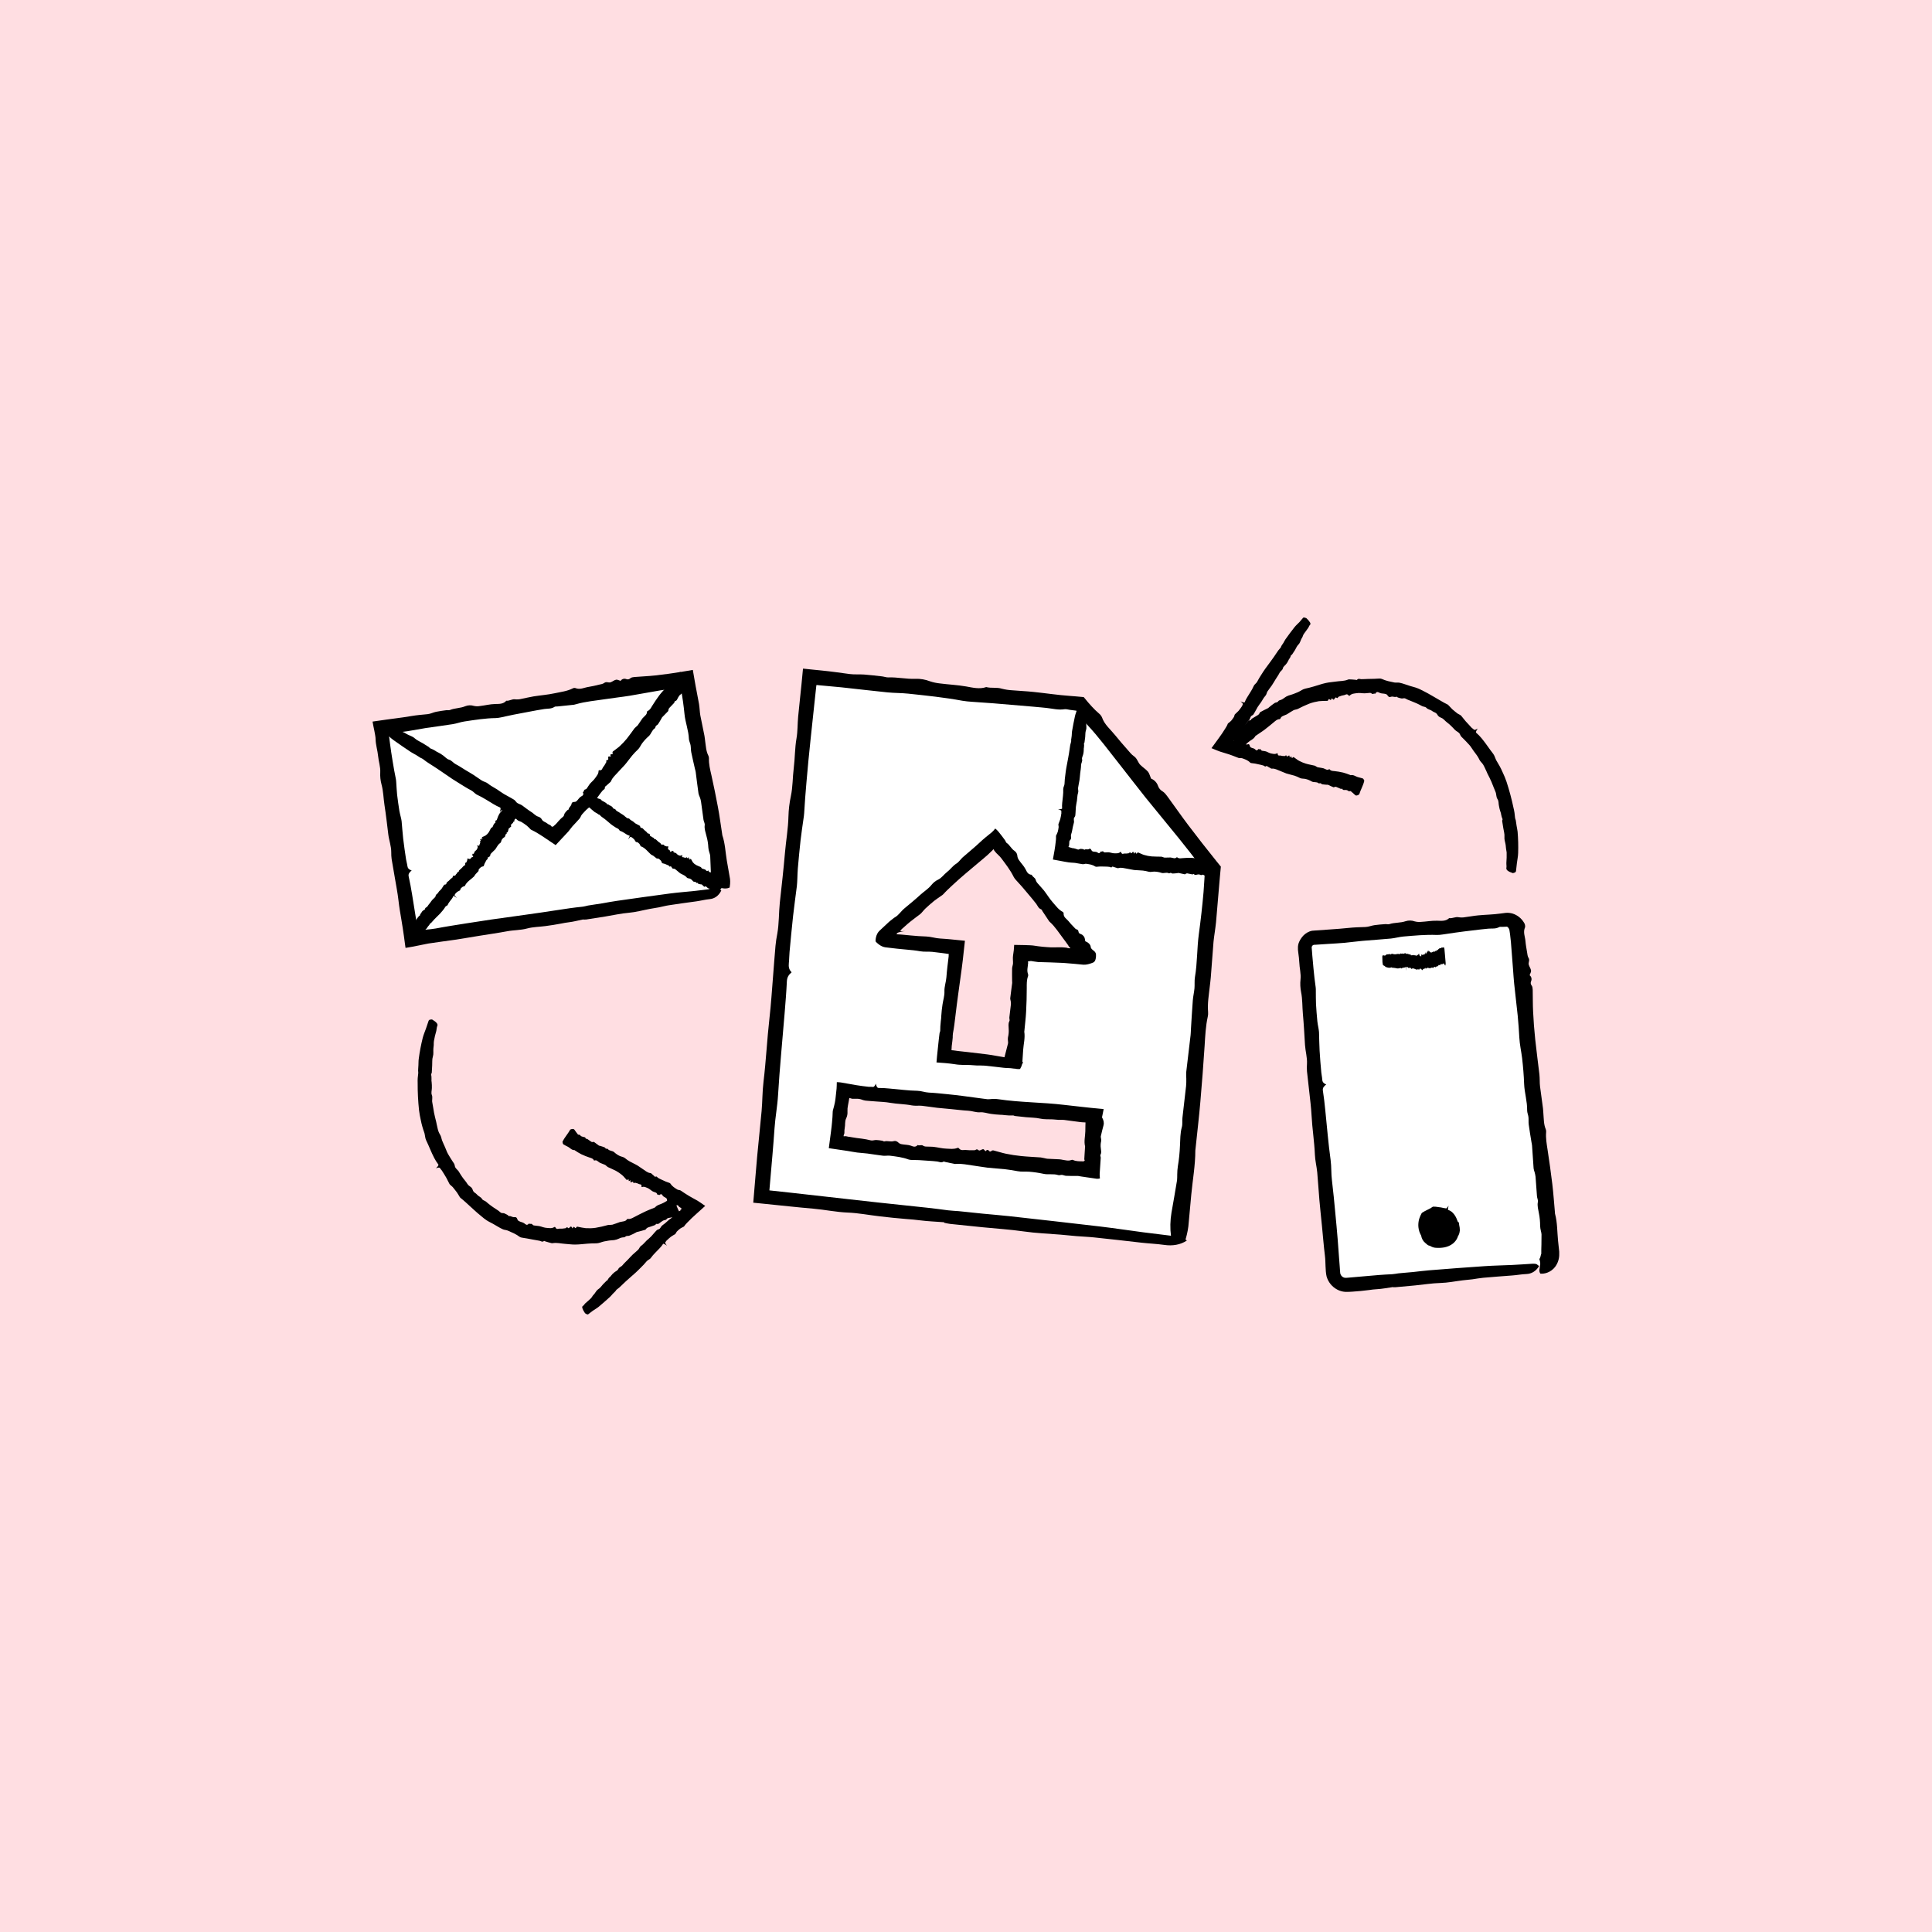 <?xml version="1.0" encoding="UTF-8"?><svg id="Layer_1" xmlns="http://www.w3.org/2000/svg" viewBox="0 0 430 430"><defs><style>.cls-1{fill:#ffdee2;}.cls-2{fill:#fff;}</style></defs><rect class="cls-1" x="-6.55" y="-8.61" width="443.56" height="450.46"/><g><rect class="cls-2" x="87.89" y="155.8" width="69.7" height="47.92" transform="translate(-27.11 21.89) rotate(-9.18)"/><path d="M129.68,204.66c-1.03,.21-2.05,.49-3.09,.61-.57,.06-1.11,.17-1.67,.28-1.16,.23-2.33,.4-3.49,.56-1.37,.19-2.78,.18-4.11,.54-1.47,.4-2.98,.34-4.45,.62-2.04,.38-4.09,.67-6.14,1-1.85,.3-3.69,.62-5.54,.9-1.93,.29-3.87,.51-5.8,.82-.27,.04-.55,.1-.82,.16l-.23,.05-.36,.07-.73,.15c-.98,.2-2,.4-2.99,.55-.04-.26-.08-.51-.11-.77-.08-.63-.16-1.25-.25-1.86l-.25-1.7c-.1-.68-.22-1.36-.33-2.05-.23-1.36-.47-2.73-.62-4.1-.2-1.78-.56-3.54-.85-5.3-.23-1.32-.47-2.64-.68-3.96-.07-.52-.1-1.05-.09-1.58,0-1.36-.5-2.63-.66-3.96-.27-2.18-.51-4.36-.85-6.53-.23-1.52-.25-3.08-.66-4.58-.23-.87-.33-1.76-.28-2.66,.07-1.25-.36-2.4-.47-3.61-.12-1.29-.55-2.53-.57-3.85,0-.11,0-.22-.02-.33-.02-.16-.04-.33-.07-.49-.05-.33-.11-.66-.18-.99-.14-.67-.29-1.37-.4-2.05l.21-.03,2.79-.4,1.1-.15,.91-.12c1.21-.16,2.42-.32,3.62-.53s2.4-.3,3.61-.42c.64-.06,1.24-.39,1.86-.52,.75-.16,1.52-.25,2.28-.36,.28-.04,.6,.06,.85-.05,1.09-.45,2.3-.37,3.4-.84,.61-.25,1.3-.27,1.93-.07,.44,.1,.88,.11,1.32,.03,1.13-.13,2.22-.42,3.37-.45,.87-.03,1.82,.06,2.52-.73,.7,.08,1.29-.44,2.01-.31,.44,.04,.89,.01,1.32-.1,.92-.17,1.82-.41,2.75-.56,1.57-.25,3.16-.36,4.71-.7,1.34-.29,2.73-.44,4-1.08,.18-.1,.39-.13,.59-.07,1.02,.43,1.93-.11,2.88-.25,.8-.12,1.59-.32,2.39-.51,.39-.09,.83-.14,1.15-.39,.47-.37,.97,.03,1.42-.14s.78-.48,1.21-.57c.28-.06,.63,.15,1.01,.26,.26-.42,.79-.59,1.25-.4,.31,.13,.67,.06,.91-.18,.22-.2,.59-.25,.9-.28,1.54-.13,3.09-.18,4.63-.35,.97-.11,1.94-.23,2.91-.36l1.45-.21,2.14-.34,1.88-.32,.43,2.48,.22,1.25,.15,.77,.58,3.08c.08,.44,.1,.89,.15,1.33,.04,.41,.06,.81,.14,1.21,.31,1.51,.62,3.03,.92,4.54,.08,.4,.1,.81,.16,1.21,.16,1.08,.19,2.2,.71,3.21,.09,.18,.13,.39,.13,.59-.05,1.28,.26,2.5,.54,3.72,.53,2.37,1.01,4.76,1.46,7.14,.37,1.96,.62,3.94,.93,5.91,0,.12,.02,.24,.05,.36,.63,1.83,.68,3.76,1,5.64,.23,1.36,.49,2.71,.71,4.07,.04,.36,.05,.73,.02,1.1-.02,.28-.06,.55-.1,.82-1.14,.56-2.15-.18-3.26,.13-.55-.89-.86-1.9-.9-2.94-.04-1.43-.1-2.85-.17-4.27-.04-.24-.1-.47-.18-.7-.12-.35-.2-.71-.23-1.07-.04-.89-.18-1.78-.43-2.64-.18-.78-.5-1.55-.38-2.4,.06-.38-.21-.78-.27-1.18-.2-1.37-.36-2.74-.56-4.1-.06-.32-.14-.63-.26-.93-.12-.26-.22-.52-.29-.8-.23-1.61-.42-3.22-.63-4.83-.03-.23-.12-.47-.17-.71-.28-1.23-.57-2.45-.82-3.68-.1-.51-.06-1.05-.15-1.56-.08-.47-.35-.93-.37-1.4-.07-1.89-.8-3.65-.98-5.52-.18-1.82-.43-3.64-.77-5.44l-.03-.15s0-.02,0-.03v-.02l-.02-.06s-.04-.07-.06-.1c-.03-.04-.07-.09-.11-.12-.12,.06-.19,.09-.26,.08h-.06l-.13,.02-.58,.07-1.15,.15c-.77,.1-1.53,.22-2.3,.34-2.25,.37-4.48,.81-6.73,1.18-1.81,.29-3.63,.48-5.44,.76-2.17,.34-4.36,.51-6.48,1.12-.15,.05-.31,.09-.47,.12l-3.63,.38c-.23,.03-.53-.03-.72,.1-.7,.47-1.49,.36-2.24,.47-1.13,.17-2.25,.39-3.37,.6-1.16,.21-2.33,.43-3.48,.66-.92,.18-1.83,.4-2.74,.59-.4,.09-.8,.15-1.21,.17-2.37,.03-4.7,.41-7.03,.76-.88,.13-1.73,.47-2.62,.6-1.97,.32-3.96,.56-5.91,.85-1.28,.2-2.56,.47-3.83,.66-1.16,.18-2.33,.3-3.51,.45l-.35,.05h-.56v.43l.03,.23,.07,.51,.13,1.01c.18,1.35,.37,2.7,.6,4.04s.43,2.64,.72,3.96c.04,.24,.07,.48,.08,.73,.07,.93,.1,1.86,.2,2.79,.14,1.21,.32,2.42,.51,3.63,.07,.44,.2,.87,.3,1.31,.08,.31,.15,.63,.19,.95,.13,1.29,.2,2.6,.35,3.89,.18,1.54,.41,3.07,.64,4.6,.07,.48,.23,.95,.29,1.44s.3,.83,.96,1.01c-.5,.43-.8,.79-.67,1.35,.31,1.35,.54,2.71,.77,4.07,.27,1.58,.51,3.15,.76,4.73l.39,2.36,.03,.16,.02,.12,.05,.23c.03,.15,.07,.29,.1,.42,.14-.03,.27-.07,.4-.11,.13-.04,.25-.06,.38-.06h.15l.27-.03,.54-.05c.72-.07,1.45-.13,2.16-.26,2.28-.44,4.57-.78,6.86-1.15,1.85-.3,3.7-.58,5.55-.85,4.92-.7,9.84-1.34,14.75-2.11,1.81-.28,3.61-.55,5.43-.73,.44-.04,.88-.18,1.32-.27,.36-.07,.72-.12,1.08-.17,.68-.1,1.36-.2,2.04-.31,1.12-.19,2.23-.42,3.36-.57,3.91-.56,7.82-1.11,11.74-1.63,1.89-.25,3.8-.38,5.7-.59,1.41-.15,2.82-.35,4.23-.51,.28-.05,.57-.05,.85,0,.21,.05,.4,.26,.65,.44-.59,1.21-1.52,1.81-2.56,1.91s-1.99,.36-3,.5c-2.02,.27-4.03,.55-6.05,.86-.76,.11-1.51,.32-2.26,.47-.68,.13-1.36,.23-2.04,.35-1.56,.29-3.1,.73-4.67,.86-1.79,.15-3.52,.56-5.28,.84-1.4,.23-2.8,.45-4.21,.66-.24,.02-.49,.02-.73,0l-.02,.02Z"/><path d="M95.77,166.56c.39,.14,.76,.32,1.11,.54,.18,.13,.37,.25,.57,.33,.41,.2,.81,.44,1.18,.72,.44,.31,.79,.78,1.32,.93,.59,.17,.93,.72,1.45,.99,.72,.37,1.4,.83,2.08,1.25,.62,.38,1.26,.73,1.88,1.13s1.25,.88,1.89,1.28c.42,.26,.95,.34,1.33,.65,.84,.7,1.86,1.1,2.71,1.77,.57,.4,1.17,.77,1.79,1.08,.45,.26,.93,.5,1.36,.78,.17,.13,.32,.29,.44,.47,.34,.45,.93,.47,1.35,.79,.7,.51,1.37,1.05,2.09,1.5,.51,.32,.9,.83,1.5,1,.35,.1,.64,.34,.81,.67,.27,.47,.8,.51,1.16,.83,.1,.08,.2,.15,.31,.21l.17,.08,.08,.03c.13,.03,.23,.12,.29,.23,.04,.08,.12,.14,.21,.16,.07,0,.14,0,.2,.03l.02-.02c.14-.14,.3-.27,.48-.42l.13-.12s.04-.03,.07-.07l.12-.13c.16-.17,.32-.35,.47-.54,.31-.36,.66-.68,1.03-.98,.19-.17,.18-.5,.32-.72,.17-.25,.37-.48,.59-.69,.08-.08,.26-.07,.28-.19,.08-.52,.58-.7,.65-1.23,.04-.29,.28-.42,.66-.42,.2,0,.38-.09,.51-.23,.33-.3,.52-.72,.93-.96,.3-.19,.72-.31,.41-.98,.31-.08,.17-.55,.52-.6,.18-.04,.33-.16,.42-.32,.23-.29,.38-.63,.61-.91,.4-.47,.91-.85,1.25-1.38,.29-.45,.7-.83,.7-1.51,0-.09,.05-.18,.17-.16,.68,.1,.63-.45,.88-.73,.2-.25,.38-.52,.52-.81,.08-.14,.21-.26,.15-.48-.09-.34,.38-.17,.43-.37s-.05-.48,.03-.63c.06-.1,.34-.02,.56-.02-.17-.34-.16-.55,.17-.52,.2,.02,.3-.05,.21-.3-.05-.14,0-.29,.14-.36,.47-.38,1.01-.72,1.45-1.13,.56-.52,1.09-1.07,1.57-1.66,.61-.75,1.15-1.56,1.73-2.33,.12-.13,.24-.25,.38-.36,.13-.1,.25-.2,.35-.33,.35-.49,.68-1.01,1.02-1.5,.1-.12,.21-.24,.33-.34,.29-.32,.68-.55,.68-1.1,0-.09,.05-.17,.13-.2,.51-.21,.74-.66,.99-1.09,.5-.82,1.04-1.6,1.6-2.37,.47-.63,1.01-1.18,1.52-1.77,.03-.04,.08-.06,.1-.11,.23-.78,.9-1.19,1.37-1.77,.34-.42,.65-.86,.99-1.27,.11-.11,.24-.19,.39-.23,.12-.04,.25-.07,.38-.08,1.01,.67,1.46,1.51,2.36,2.21,.04,.56-.08,.96-.44,1.18-.5,.3-.98,.62-1.45,.93-.08,.06-.09,.17-.14,.26-.07,.13-.1,.29-.23,.36-.33,.18-.49,.49-.67,.8s-.21,.64-.61,.72c-.18,.04-.14,.3-.23,.41-.36,.4-.75,.77-1.11,1.16-.08,.11-.13,.23-.16,.35-.04,.11-.01,.27-.09,.35-.44,.47-.89,.9-1.33,1.36-.05,.08-.1,.17-.14,.26-.25,.43-.49,.87-.77,1.27-.12,.17-.34,.23-.47,.4s-.09,.42-.25,.52c-.65,.41-.78,1.25-1.34,1.74-.54,.47-1.03,1-1.46,1.57-.34,.47-.55,1.03-.97,1.42-.44,.41-.86,.85-1.25,1.31-.57,.68-1.07,1.42-1.65,2.09-.47,.55-1,1.03-1.46,1.57-.56,.65-1.25,1.18-1.59,2.02-.02,.06-.05,.12-.09,.17l-1.1,.98c-.07,.07-.21,.08-.19,.21,.07,.47-.29,.53-.49,.75-.3,.33-.55,.7-.82,1.06s-.55,.74-.81,1.12c-.21,.3-.39,.63-.59,.93-.08,.14-.19,.26-.33,.35-.85,.48-1.44,1.19-2.05,1.86-.23,.26-.31,.65-.54,.92-.5,.6-1.06,1.14-1.58,1.72-.33,.38-.61,.81-.94,1.19l-1.47,1.57-1.34,1.44c-.83-.57-1.63-1.11-2.42-1.63l-.93-.61c-.22-.15-.45-.29-.68-.42-.44-.28-.91-.52-1.38-.74-.09-.05-.17-.11-.23-.18-.25-.27-.52-.53-.8-.77-.38-.29-.77-.56-1.18-.81-.16-.08-.32-.14-.49-.2-.12-.04-.24-.09-.34-.17-.39-.33-.75-.71-1.16-1.02-.48-.37-.99-.7-1.5-1.02-.16-.1-.37-.13-.52-.25s-.37-.03-.8,.44c.18-.54,.26-.91,.05-1-.5-.21-.98-.46-1.44-.74-1.2-.7-2.33-1.48-3.6-2.06-.53-.23-.87-.75-1.38-1.01-.81-.41-1.57-.9-2.34-1.37-.62-.38-1.24-.77-1.85-1.16-1.61-1.08-3.19-2.22-4.83-3.24-.61-.37-1.2-.78-1.76-1.23-.15-.09-.3-.17-.47-.23-.13-.07-.23-.14-.36-.23-.23-.14-.45-.3-.68-.43-.38-.23-.79-.41-1.16-.66-1.28-.86-2.56-1.72-3.81-2.62-.61-.44-1.16-.97-1.74-1.44-.44-.35-.89-.66-1.33-1.01-.1-.07-.18-.17-.21-.29,.01-.2,.04-.39,.09-.58,.83-.78,1.4-.96,1.72-.68s.7,.38,1.02,.6c.65,.47,1.31,.91,1.98,1.33,.27,.14,.54,.27,.83,.38,.23,.12,.47,.27,.7,.4,.55,.29,1.18,.45,1.63,.87,.53,.48,1.19,.73,1.78,1.09,.47,.28,.95,.58,1.41,.88,.07,.07,.14,.15,.19,.23h.05Z"/><path d="M135.09,178.99c.16,.05,.37,.04,.47,.17,.06,.07,.14,.11,.23,.13,.18,.06,.33,.17,.47,.3,.16,.14,.22,.45,.48,.44s.32,.36,.54,.47c.29,.15,.56,.32,.82,.51,.25,.16,.51,.29,.74,.47s.45,.42,.7,.58c.17,.11,.44,.04,.57,.2,.27,.37,.74,.44,1.03,.78,.21,.19,.44,.34,.7,.45,.18,.1,.38,.18,.55,.3,.07,.07,.11,.17,.12,.27,.06,.29,.39,.16,.54,.31,.22,.27,.48,.5,.76,.71,.2,.13,.27,.47,.57,.45,.17,0,.26,.12,.27,.34,.02,.32,.31,.23,.42,.39s.42,.1,.49,.36c.05,.19,.28,.1,.39,.19,.3,.23,.54,.56,.88,.74,.16,.11,.29,.26,.39,.43,.06,.09,.27-.04,.37-.02,.11,.04,.22,.11,.3,.2,.03,.03,0,.18,.06,.15,.3-.14,.31,.19,.62,.05,.17-.08,.2,.06,.12,.35-.05,.19-.01,.26,.03,.31,.12,.14,.33,.14,.4,.35,.05,.17,.04,.44,.51-.04-.01,.21,.3-.08,.26,.18-.03,.15,.05,.18,.11,.21,.15,.04,.29,.08,.43,.14,.2,.14,.34,.39,.58,.47s.36,.23,.78-.01c.06-.03,.1-.03,.07,.07-.2,.57,.14,.33,.26,.41,.12,.06,.25,.1,.39,.1,.07,0,.11,.06,.27-.07,.23-.2,.02,.23,.14,.19s.3-.22,.37-.2-.06,.26-.1,.43c.23-.26,.37-.33,.28-.06-.05,.16-.03,.21,.14,.05,.12-.12,.17-.08,.19-.03,.12,.24,.25,.47,.4,.7,.19,.24,.43,.44,.7,.6,.34,.19,.72,.31,1.07,.47,.07,.03,.09,.11,.14,.17s.07,.13,.13,.15c.23,.09,.47,.15,.7,.23,.06,.02,.09,.09,.14,.13,.13,.1,.2,.32,.53,.11,.06-.03,.09-.03,.1,.02,.03,.31,.25,.33,.47,.37,.39,.08,.76,.2,1.12,.35,.27,.15,.53,.32,.77,.52,.01,0,.02,.04,.04,.03,.43-.12,.54,.26,.8,.41,.19,.1,.39,.19,.57,.3,.05,.03,.05,.13,.06,.22,0,.09,0,.18-.02,.26-.62,1.04-1.22,1.7-1.83,2.67-.35,.23-.57,.3-.63,.1-.08-.27-.18-.53-.28-.78-.02-.04-.09,0-.13,0s-.16,.03-.17-.05c-.04-.19-.2-.2-.35-.23s-.34,.07-.31-.21c.01-.13-.15,0-.2-.03-.17-.13-.32-.29-.49-.43-.04-.03-.12,0-.19,.01s-.16,.09-.2,.07c-.2-.17-.37-.35-.56-.53-.03-.03-.09,0-.13,0-.21-.03-.42-.07-.62-.13-.08-.03-.08-.18-.15-.21s-.23,.08-.27,0c-.12-.35-.6-.14-.79-.39-.17-.24-.39-.43-.66-.55-.21-.09-.52-.04-.67-.22-.16-.19-.34-.35-.55-.48-.3-.19-.65-.3-.95-.49-.23-.15-.43-.39-.66-.55-.28-.19-.47-.53-.91-.48-.03,0-.07,.01-.09,0-.13-.15-.25-.31-.37-.47-.02-.03,0-.14-.09-.07-.29,.23-.27-.03-.36-.1-.15-.1-.31-.17-.48-.23-.17-.08-.34-.15-.52-.22-.14-.05-.3-.07-.45-.11-.06-.02-.13-.04-.14-.12-.12-.48-.43-.68-.73-.9-.11-.08-.33,0-.45-.07-.26-.17-.48-.4-.73-.58-.17-.12-.37-.17-.53-.29-.14-.12-.28-.25-.4-.39-.42-.4-.79-.86-1.28-1.15-.17-.12-.37-.21-.57-.27-.04,0-.05-.06-.07-.1-.06-.15-.14-.3-.23-.44-.13-.14-.28-.27-.44-.37-.06-.04-.15-.02-.23-.04s-.12,0-.15-.05c-.11-.19-.23-.37-.36-.55-.17-.17-.36-.33-.56-.47-.06-.05-.17-.02-.22-.08s-.2,.07-.58,.56c.26-.49,.42-.82,.32-.84-.22-.05-.42-.13-.61-.25-.48-.27-.9-.64-1.45-.8-.23-.07-.27-.41-.49-.49-.33-.15-.64-.33-.93-.54-.25-.16-.48-.32-.71-.51-.6-.49-1.16-1.03-1.81-1.46-.25-.15-.46-.35-.64-.57-.04-.06-.14-.04-.2-.07-.05-.03-.1-.06-.14-.09-.09-.06-.17-.13-.26-.19-.16-.07-.32-.16-.47-.25-.48-.39-.95-.78-1.4-1.21-.21-.24-.4-.49-.57-.75-.15-.18-.32-.33-.47-.5-.03-.03-.06-.07-.03-.19,.07-.17,.15-.34,.23-.5,.7-.85,1.09-1.15,1.18-1,.1,.15,.29,.14,.41,.23,.23,.22,.48,.42,.74,.61,.1,.07,.25,.06,.36,.11s.18,.11,.28,.15c.23,.1,.54,.08,.68,.31s.47,.3,.7,.45c.19,.12,.37,.23,.55,.37,.03,.02,.03,.1,.04,.15v-.04Z"/><path d="M93.44,203.79c.06-.16,.07-.36,.21-.47,.07-.05,.13-.13,.15-.22,.08-.16,.19-.31,.34-.42,.16-.15,.47-.18,.48-.44s.39-.28,.5-.49c.17-.27,.37-.53,.58-.77,.17-.23,.33-.48,.52-.7s.47-.41,.65-.65c.12-.15,.08-.44,.25-.55,.39-.23,.51-.7,.87-.95,.21-.19,.38-.41,.51-.66,.12-.17,.21-.36,.35-.52,.08-.06,.18-.1,.28-.09,.3-.03,.19-.38,.36-.51,.29-.2,.55-.44,.78-.7,.15-.19,.48-.23,.5-.52,0-.17,.14-.25,.37-.23,.32,.01,.25-.28,.43-.38,.18-.1,.14-.41,.41-.45,.19-.03,.13-.27,.23-.37,.26-.27,.6-.49,.82-.8,.13-.15,.29-.27,.47-.35,.09-.05-.02-.27,.02-.37,.05-.11,.13-.21,.23-.28,.03-.03,.17,.03,.15-.05-.11-.31,.22-.29,.1-.61-.07-.18,.08-.19,.36-.09,.18,.07,.26,.03,.32,0,.15-.1,.17-.32,.39-.37,.17-.03,.44,0,0-.52,.21,.03-.05-.3,.2-.23,.15,.04,.18-.03,.22-.09,.07-.13,.08-.3,.17-.42,.15-.19,.42-.3,.51-.54s.26-.34,.06-.77c-.03-.06-.02-.1,.07-.06,.55,.25,.34-.11,.44-.23,.08-.11,.12-.24,.14-.37,.01-.07,.07-.11-.04-.27-.18-.24,.23,0,.2-.12s-.19-.32-.17-.39,.25,.08,.42,.14c-.23-.26-.3-.4-.03-.28,.16,.07,.21,.05,.06-.13-.1-.14-.06-.17,0-.2,.25-.09,.5-.2,.74-.33,.26-.17,.48-.39,.66-.64,.23-.32,.37-.7,.57-1.03,.03-.06,.12-.08,.18-.12s.14-.05,.16-.11c.11-.22,.19-.47,.3-.68,.03-.06,.1-.09,.14-.13,.12-.13,.34-.17,.16-.52-.03-.06-.02-.09,.03-.09,.31,0,.34-.23,.41-.43,.12-.38,.27-.74,.47-1.08,.17-.26,.37-.5,.59-.72,.01-.01,.05-.01,.04-.04-.08-.44,.31-.51,.47-.76,.12-.18,.22-.37,.35-.54,.03-.04,.13-.04,.23-.04,.09,0,.17,.03,.26,.05,.98,.7,1.59,1.37,2.49,2.06,.21,.37,.25,.6,.04,.64-.28,.06-.54,.13-.8,.2-.04,.01,0,.09-.02,.13s.02,.16-.06,.17c-.2,.02-.22,.18-.25,.33s.04,.35-.23,.29c-.13-.03,0,.15-.05,.2-.14,.16-.32,.29-.47,.45-.03,.03-.01,.11,0,.18s.08,.17,.05,.2c-.18,.18-.39,.34-.58,.51-.03,.03-.01,.09-.02,.13-.04,.21-.11,.41-.18,.61-.03,.07-.18,.06-.23,.13s.06,.23-.03,.26c-.36,.09-.19,.59-.47,.75-.25,.14-.46,.35-.61,.61-.11,.2-.09,.51-.28,.65-.2,.14-.38,.31-.53,.5-.21,.28-.36,.61-.58,.9-.17,.23-.43,.39-.61,.61-.22,.26-.57,.42-.56,.86,0,.03,0,.07-.01,.09-.16,.11-.34,.22-.5,.32-.03,.02-.14,0-.08,.08,.2,.31-.05,.26-.13,.35-.11,.14-.21,.29-.28,.45-.09,.16-.18,.32-.26,.5s-.09,.3-.15,.44c-.03,.06-.05,.12-.14,.13-.49,.07-.71,.37-.96,.64-.09,.1-.03,.33-.11,.44-.19,.23-.44,.44-.64,.68-.13,.15-.21,.35-.34,.5-.13,.13-.27,.25-.42,.37-.44,.38-.93,.71-1.27,1.16-.13,.16-.24,.35-.32,.54-.01,.04-.06,.05-.1,.07-.16,.05-.32,.11-.47,.19-.15,.12-.29,.25-.41,.4-.05,.05-.04,.15-.06,.22s-.02,.11-.07,.14c-.2,.09-.39,.19-.58,.31-.19,.15-.36,.33-.52,.51-.05,.06-.03,.17-.1,.21s.05,.21,.51,.64c-.47-.31-.78-.49-.8-.4-.07,.21-.17,.41-.31,.58-.31,.45-.72,.84-.93,1.37-.09,.23-.43,.23-.53,.44-.18,.31-.39,.61-.63,.88-.18,.23-.37,.45-.57,.66-.54,.56-1.13,1.07-1.63,1.67-.17,.23-.39,.43-.63,.59-.06,.04-.05,.14-.08,.2-.03,.05-.07,.09-.11,.13-.07,.08-.15,.16-.21,.24-.09,.15-.19,.3-.3,.44-.43,.44-.87,.88-1.34,1.29-.26,.18-.52,.35-.8,.5-.19,.13-.35,.28-.54,.42-.04,.03-.08,.05-.19,.02-.16-.08-.31-.17-.47-.27-.78-.78-1.04-1.19-.88-1.27s.16-.27,.28-.38c.24-.21,.46-.44,.67-.68,.08-.09,.08-.23,.14-.35s.13-.17,.18-.27c.12-.22,.13-.53,.37-.65s.34-.44,.51-.66c.13-.17,.27-.34,.42-.51,.03-.03,.1-.02,.15-.02h-.02Z"/><path d="M95.94,239.03c.08,.39,.12,.79,.1,1.18-.02,.21-.02,.43,.03,.64,.05,.44,.06,.88,.05,1.32,0,.51-.21,1.06,0,1.55,.22,.55-.03,1.13,.1,1.68,.15,.76,.25,1.53,.39,2.29l.23,1.02c.07,.34,.17,.67,.25,1.01,.04,.18,.07,.36,.11,.54l.12,.53c.07,.36,.16,.71,.28,1.06,.15,.44,.49,.82,.6,1.28,.05,.25,.13,.5,.21,.74,.09,.23,.2,.47,.3,.7,.2,.47,.44,.93,.61,1.41,.11,.31,.25,.61,.42,.9,.17,.29,.34,.57,.51,.85,.13,.21,.27,.42,.4,.63s.28,.41,.41,.62c.1,.18,.16,.38,.18,.58,.11,.53,.63,.78,.88,1.2,.22,.35,.41,.7,.65,1.04,.23,.34,.47,.67,.74,.98,.18,.22,.35,.45,.5,.7,.16,.25,.37,.45,.62,.6,.15,.08,.27,.2,.37,.33,.11,.14,.18,.3,.23,.47,.08,.23,.22,.42,.42,.56,.19,.12,.37,.27,.53,.44,.3,.39,.84,.51,1.1,.96,.18,.33,.6,.37,.87,.59,.69,.61,1.43,1.16,2.21,1.65,.39,.24,.77,.51,1.11,.82,.2,.15,.52,.06,.75,.14,.27,.11,.53,.25,.78,.39,.09,.05,.13,.23,.25,.22,.23-.02,.46,.03,.66,.14,.21,.1,.44,.14,.67,.11,.28-.06,.47,.14,.58,.49,.06,.18,.2,.33,.37,.4,.38,.21,.83,.23,1.19,.51,.13,.12,.28,.22,.44,.29,.17,.04,.36-.02,.6-.29,.19,.25,.55-.08,.73,.23,.11,.14,.28,.23,.47,.23,.35,.06,.71,.07,1.06,.13,.29,.06,.58,.16,.87,.25,.29,.09,.59,.14,.89,.16,.52,.03,1.04,.15,1.6-.2,.06-.05,.14-.04,.19,.01,.01,.01,.02,.03,.03,.04,.28,.62,.7,.26,1.06,.31,.31,.02,.62,0,.93-.06,.15-.02,.32,0,.47-.17,.21-.27,.35,.2,.53,.11s.33-.34,.49-.36c.11-.01,.21,.25,.35,.43,.14-.34,.3-.47,.49-.2,.11,.16,.22,.19,.34-.04,.07-.13,.21-.18,.35-.13,.58,.13,1.16,.24,1.75,.31,.37,.02,.74,.02,1.11,.02,.37-.01,.74-.05,1.1-.1,.93-.16,1.84-.36,2.74-.62,.17-.03,.34-.04,.51-.03,.16,0,.31-.01,.47-.04,.28-.09,.56-.18,.83-.28l.82-.3c.15-.04,.3-.07,.45-.09,.4-.09,.84-.07,1.14-.52,.04-.07,.12-.11,.21-.1,.52,.1,.94-.16,1.37-.38,.82-.44,1.63-.84,2.46-1.24,.17-.08,.34-.15,.51-.23s.34-.15,.52-.22c.35-.14,.7-.27,1.04-.42,.04-.02,.1-.02,.13-.05,.24-.28,.55-.49,.9-.61,.34-.12,.67-.26,.99-.42,.23-.12,.45-.25,.67-.38s.44-.27,.67-.4c.14-.05,.28-.08,.43-.07,.13,.01,.25,.03,.38,.06,.72,.98,.85,1.92,1.45,2.89-.17,.54-.44,.88-.87,.96-.59,.11-1.16,.21-1.75,.34-.1,.02-.15,.13-.23,.19-.12,.09-.22,.23-.37,.23-.39,.03-.67,.25-.97,.47s-.49,.49-.89,.39c-.18-.05-.26,.21-.41,.27-.51,.21-1.06,.35-1.58,.54-.12,.06-.23,.14-.32,.23-.09,.08-.15,.23-.26,.27-.63,.19-1.26,.36-1.9,.51-.09,.04-.18,.09-.26,.15-.45,.25-.92,.47-1.4,.66-.2,.08-.44,.02-.64,.08s-.33,.29-.53,.28c-.39,0-.76,.1-1.11,.28-.34,.17-.72,.28-1.1,.34-.37,.03-.75,.05-1.12,.1s-.74,.12-1.11,.2c-.29,.06-.58,.17-.87,.26-.29,.1-.59,.15-.89,.16-.64,0-1.27,.01-1.91,.07-.93,.07-1.86,.2-2.79,.2-.38,0-.75-.02-1.13-.06l-1.13-.1c-.9-.06-1.78-.31-2.71-.15-.07,.02-.14,.02-.2,.01-.49-.13-.98-.25-1.46-.41-.1-.03-.19-.14-.29-.07-.37,.29-.64,.01-.95-.06-.47-.11-.93-.15-1.4-.25s-.97-.17-1.45-.27c-.38-.08-.78-.1-1.16-.19-.17-.03-.33-.09-.47-.19-.2-.15-.41-.29-.63-.42-.21-.13-.43-.25-.65-.35-.44-.2-.89-.4-1.34-.6-.34-.15-.75-.13-1.09-.29-.38-.17-.75-.37-1.1-.58-.36-.21-.72-.41-1.08-.63-.47-.27-.97-.48-1.42-.78-.21-.13-.41-.28-.6-.43l-.57-.47c-1.2-.95-2.28-2.03-3.41-3.03-.41-.37-.82-.74-1.26-1.08-.07-.07-.14-.15-.18-.23-.21-.34-.4-.68-.62-1-.29-.41-.63-.78-.93-1.18-.13-.13-.27-.26-.42-.37-.11-.08-.2-.18-.28-.29-.13-.23-.25-.48-.37-.72s-.23-.48-.37-.72c-.16-.28-.32-.54-.49-.81l-.5-.79c-.1-.17-.29-.29-.36-.47s-.32-.22-.93,0c.41-.4,.66-.7,.51-.87-.34-.45-.64-.93-.9-1.43-.67-1.28-1.16-2.64-1.8-3.94-.12-.28-.2-.57-.23-.86-.02-.15-.05-.3-.08-.44-.02-.15-.06-.29-.11-.43-.32-.89-.58-1.8-.76-2.73l-.23-1.12c-.06-.37-.12-.75-.17-1.13-.21-2-.31-4-.3-6.01-.03-.73,.02-1.47,.13-2.2,0-.18,0-.36-.03-.54,0-.14,0-.29,.02-.44,.02-.27,.04-.55,.05-.83,.03-.45,0-.91,.07-1.36,.2-1.57,.5-3.12,.88-4.66,.18-.74,.51-1.45,.75-2.16,.18-.54,.35-1.07,.54-1.6,.03-.12,.11-.22,.21-.29,.19-.05,.38-.08,.58-.08,.99,.57,1.35,1.05,1.18,1.42s-.14,.76-.23,1.13l-.3,1.12c-.09,.37-.17,.75-.23,1.13-.04,.29-.05,.59-.04,.88-.01,.26-.07,.52-.08,.78-.05,.6,.07,1.22-.11,1.79-.05,.16-.09,.33-.11,.5-.02,.17-.03,.34-.03,.5,0,.34,0,.67-.02,1.01-.03,.53-.05,1.07-.09,1.6-.02,.09-.06,.19-.11,.27h-.01Z"/><path d="M135.19,284.93c.17-.23,.29-.54,.53-.7,.13-.1,.23-.21,.32-.35,.2-.26,.44-.5,.7-.7,.29-.25,.72-.37,.88-.75,.18-.41,.68-.5,.93-.83,.36-.45,.8-.83,1.2-1.25,.36-.37,.7-.77,1.08-1.13s.84-.7,1.22-1.09c.24-.25,.34-.65,.64-.85,.65-.44,1.06-1.12,1.69-1.58,.38-.32,.73-.68,1.04-1.07,.25-.27,.48-.57,.75-.83,.12-.1,.27-.17,.42-.2,.41-.12,.47-.59,.76-.82,.5-.36,.97-.75,1.42-1.18,.3-.31,.77-.44,.95-.87,.11-.25,.35-.41,.62-.43,.09-.01,.18-.05,.26-.1,.03-.02,.07-.05,.1-.08l.04-.05s.01-.02,.02-.03c.04-.07,.06-.15,.15-.18,.08-.04,.13-.1,.16-.19,.03-.07,.07-.12,.23-.17,.12-.03,.15-.08,.15-.13s-.02-.09,.03-.13,.16-.13,.26-.19c-.14-.17-.31-.31-.51-.41-.16-.08-.23-.23-.34-.38-.03-.04-.11-.03-.18-.01l-.11,.03s-.05,.02-.1,0c-.2-.09-.38-.2-.55-.33-.06-.05-.06-.21-.16-.2-.42,.08-.57-.32-.99-.23-.23,.05-.34-.13-.34-.47,0-.15-.07-.3-.19-.39-.23-.2-.57-.26-.78-.55-.15-.22-.25-.55-.79-.09-.07-.25-.44,0-.48-.3-.03-.18-.15-.23-.26-.29-.23-.11-.51-.16-.73-.29-.38-.23-.7-.57-1.11-.73-.37-.13-.67-.39-1.21-.21-.07,.02-.14,0-.13-.1,.07-.64-.36-.44-.59-.58-.2-.11-.42-.19-.65-.23-.11-.03-.21-.11-.39,0-.27,.18-.14-.29-.3-.28s-.38,.18-.5,.14c-.08-.03-.02-.3-.02-.49-.27,.25-.44,.3-.41,0,.01-.18-.04-.25-.23-.1-.07,.08-.19,.08-.27,0,0,0-.02-.02-.02-.03-.31-.31-.58-.7-.92-.98-.42-.35-.87-.67-1.34-.93-.61-.33-1.26-.58-1.88-.88-.11-.07-.2-.15-.29-.24-.08-.09-.17-.16-.26-.22-.4-.17-.81-.32-1.21-.49-.1-.06-.19-.12-.28-.2-.26-.17-.44-.45-.89-.3-.06,.03-.12,.01-.16-.04,0,0,0,0,0-.01-.17-.39-.54-.47-.88-.58-.65-.21-1.29-.47-1.91-.76-.49-.26-.97-.54-1.43-.86-.03-.02-.04-.06-.08-.06-.63,.02-.96-.47-1.42-.72-.34-.18-.7-.34-1.02-.53-.09-.07-.15-.17-.18-.28-.03-.1-.06-.21-.07-.31,.53-1.09,1.19-1.73,1.74-2.73,.45-.19,.77-.2,.95,.06,.24,.36,.5,.7,.76,1.03,.04,.06,.14,.03,.21,.05,.1,.03,.23,0,.29,.11,.14,.25,.4,.3,.64,.37s.51,.01,.58,.35c.03,.15,.23,.04,.33,.1,.32,.21,.63,.45,.95,.66,.09,.04,.19,.05,.29,.04,.09,0,.22-.07,.28-.02,.37,.26,.73,.54,1.1,.81,.05,.04,.14,.03,.21,.05,.34,.11,.7,.2,1.02,.33,.14,.06,.2,.23,.33,.3s.33-.03,.42,.08c.34,.47,1.01,.34,1.4,.7,.38,.35,.8,.64,1.27,.86,.37,.17,.83,.2,1.15,.47,.33,.28,.68,.53,1.06,.74,.55,.31,1.14,.56,1.69,.88,.44,.26,.83,.6,1.27,.86,.52,.32,.96,.78,1.63,.85,.05,0,.1,0,.14,.03,.26,.23,.52,.47,.78,.68,.05,.05,.07,.17,.17,.12,.36-.2,.43,.11,.61,.23,.28,.16,.56,.31,.85,.43,.3,.14,.59,.28,.9,.41,.23,.1,.51,.17,.75,.27,.11,.03,.21,.1,.28,.19,.39,.62,.96,.95,1.52,1.3,.21,.13,.52,.09,.74,.22s.47,.3,.7,.47l.09,.06,.17,.11,.33,.21,.66,.41c.57,.35,1.22,.66,1.81,1.01,.53,.32,.98,.66,1.45,.98l.26,.17-2.06,1.86c-.66,.59-1.27,1.16-1.85,1.77l-.25,.26-.19,.21c-.13,.14-.24,.29-.34,.45-.05,.05-.1,.09-.17,.12-.25,.11-.49,.24-.72,.39-.27,.21-.53,.43-.76,.68-.08,.1-.14,.21-.2,.33-.04,.08-.09,.16-.16,.22-.31,.2-.66,.37-.95,.59-.34,.27-.66,.56-.97,.86-.1,.09-.14,.25-.25,.33s-.05,.29,.34,.78c-.47-.32-.78-.51-.86-.37-.21,.33-.45,.63-.72,.91-.67,.73-1.42,1.38-1.99,2.19-.23,.34-.7,.44-.95,.77-.41,.5-.85,.97-1.32,1.42-.37,.37-.73,.74-1.12,1.09-1.03,.93-2.09,1.81-3.08,2.79-.35,.37-.74,.7-1.16,1-.1,.07-.14,.21-.22,.3-.07,.08-.14,.15-.21,.22-.14,.14-.28,.26-.41,.4-.22,.23-.4,.49-.64,.7-.82,.74-1.63,1.47-2.49,2.18-.41,.34-.9,.6-1.34,.91-.33,.23-.63,.49-.95,.73-.07,.06-.17,.09-.26,.07-.17-.07-.34-.16-.5-.27-.63-.93-.76-1.45-.5-1.6s.37-.43,.58-.62c.43-.37,.86-.74,1.27-1.14,.14-.17,.26-.35,.37-.54,.12-.15,.26-.28,.38-.43,.28-.34,.47-.79,.85-1.02,.44-.26,.7-.7,1.04-1.07,.27-.28,.56-.56,.84-.84,.05-.05,.14-.05,.21-.07v-.06Z"/><path d="M334.45,182.4c-.16-.36-.28-.74-.35-1.14-.02-.21-.07-.42-.16-.61-.14-.42-.25-.85-.32-1.28-.12-.5-.02-1.08-.33-1.52-.33-.49-.21-1.11-.45-1.63-.31-.71-.57-1.44-.87-2.16l-.44-.95c-.15-.32-.31-.62-.47-.93-.08-.16-.15-.33-.22-.5l-.23-.49c-.14-.33-.31-.66-.49-.98-.23-.4-.65-.7-.85-1.12-.11-.23-.23-.46-.37-.68-.13-.22-.29-.42-.44-.63-.3-.42-.63-.81-.89-1.25-.17-.28-.37-.55-.6-.79-.22-.25-.45-.49-.68-.73-.17-.18-.35-.35-.52-.53s-.36-.34-.53-.52c-.13-.16-.23-.34-.3-.53-.22-.49-.78-.62-1.12-.98-.28-.29-.55-.6-.85-.88-.29-.29-.6-.55-.93-.8-.23-.18-.44-.38-.64-.59-.21-.21-.46-.37-.73-.47-.16-.05-.31-.13-.44-.25-.13-.11-.25-.25-.33-.41-.12-.21-.31-.37-.53-.47-.21-.08-.42-.19-.61-.32-.38-.32-.93-.33-1.28-.71-.25-.28-.66-.23-.98-.4-.81-.45-1.65-.83-2.51-1.15-.44-.15-.86-.34-1.26-.56-.23-.1-.52,.05-.77,.02-.29-.05-.57-.13-.84-.22-.1-.03-.18-.2-.29-.16-.22,.06-.45,.06-.67,0-.22-.06-.46-.05-.68,.03-.26,.11-.48-.04-.67-.35-.1-.16-.26-.27-.45-.31-.42-.12-.86-.05-1.28-.24-.15-.09-.32-.16-.49-.19-.17,0-.34,.09-.53,.41-.23-.2-.52,.19-.77-.07-.14-.12-.32-.17-.5-.14-.36,.01-.7,.09-1.06,.09-.3,0-.6-.03-.9-.06-.3-.03-.6-.01-.9,.03-.52,.08-1.05,.07-1.52,.53-.04,.06-.13,.08-.19,.04-.02-.01-.03-.03-.04-.04-.41-.55-.74-.11-1.1-.08-.31,.04-.61,.13-.89,.25-.15,.05-.31,.06-.41,.27-.15,.31-.38-.12-.54,0s-.25,.41-.41,.47c-.1,.04-.26-.2-.43-.34-.07,.36-.2,.53-.44,.3-.14-.13-.26-.14-.33,.11-.04,.14-.17,.22-.31,.2-.59,0-1.18,.01-1.77,.07-.37,.06-.73,.14-1.09,.22-.36,.09-.71,.2-1.06,.33-.87,.35-1.73,.74-2.56,1.18-.16,.06-.32,.11-.49,.14-.15,.03-.3,.07-.44,.14-.26,.14-.51,.3-.76,.45l-.74,.47c-.14,.07-.28,.13-.43,.18-.37,.17-.81,.25-1,.75-.02,.08-.1,.14-.18,.14-.54,0-.89,.36-1.26,.66-.7,.6-1.42,1.16-2.14,1.73-.15,.11-.3,.23-.47,.33s-.3,.22-.47,.32c-.31,.21-.63,.41-.93,.63-.04,.03-.09,.03-.11,.08-.18,.32-.44,.59-.75,.78-.3,.19-.6,.4-.88,.62-.19,.17-.39,.34-.57,.52s-.37,.36-.57,.53c-.12,.08-.26,.13-.41,.15-.13,.02-.25,.02-.38,.02-.91-.81-1.24-1.7-2.03-2.52,.05-.56,.23-.96,.65-1.12,.55-.23,1.1-.47,1.63-.7,.09-.04,.12-.16,.19-.23s.17-.27,.31-.31c.37-.11,.6-.39,.85-.66s.38-.58,.79-.57c.19,0,.21-.26,.35-.35,.47-.31,.96-.56,1.43-.86,.11-.08,.19-.19,.26-.3,.07-.1,.1-.26,.2-.31,.57-.32,1.16-.62,1.75-.9,.09-.04,.15-.14,.23-.2,.39-.33,.8-.64,1.22-.93,.18-.12,.42-.11,.61-.21s.26-.35,.47-.39c.37-.09,.72-.26,1.02-.51,.3-.24,.64-.43,1-.56,.36-.11,.73-.21,1.08-.34s.7-.27,1.04-.42c.27-.13,.54-.28,.79-.44,.26-.15,.54-.27,.84-.34,.62-.14,1.24-.28,1.85-.47,.9-.26,1.78-.58,2.7-.78,.37-.08,.74-.14,1.12-.18l1.12-.14c.89-.14,1.81-.07,2.68-.43,.06-.03,.13-.05,.2-.06,.51,.02,1.01,.04,1.52,.1,.1,0,.22,.1,.3,0,.3-.36,.63-.15,.94-.14,.47,.02,.93-.05,1.42-.05s.98-.03,1.47-.03c.39,0,.78-.06,1.16-.06,.17-.01,.34,.02,.51,.08,.23,.11,.46,.2,.7,.28,.23,.08,.46,.15,.7,.21,.48,.11,.96,.21,1.43,.31,.36,.07,.77-.03,1.13,.05,.41,.09,.81,.2,1.2,.34,.4,.13,.79,.25,1.18,.39,.51,.17,1.05,.27,1.55,.47,.23,.09,.47,.18,.68,.29l.66,.33c1.37,.68,2.65,1.5,3.97,2.24,.47,.28,.96,.55,1.46,.79,.09,.05,.17,.12,.23,.2,.27,.28,.53,.58,.81,.85,.37,.34,.78,.63,1.16,.95,.16,.1,.32,.19,.49,.27,.12,.06,.24,.14,.33,.23,.18,.2,.35,.42,.51,.63s.34,.42,.51,.62c.21,.23,.43,.47,.65,.7l.64,.7c.13,.15,.34,.23,.47,.39s.36,.14,.9-.19c-.32,.48-.5,.81-.31,.96,.43,.37,.82,.77,1.18,1.21,.93,1.11,1.69,2.33,2.59,3.47,.17,.25,.31,.52,.4,.8,.05,.14,.11,.28,.17,.41,.05,.14,.12,.27,.2,.39,.5,.8,.95,1.63,1.32,2.5l.47,1.05c.14,.35,.27,.71,.4,1.07,.62,1.91,1.14,3.84,1.55,5.81,.18,.71,.29,1.44,.34,2.18,.03,.18,.08,.35,.15,.52,.03,.14,.05,.29,.07,.43,.04,.27,.07,.54,.12,.82,.07,.45,.18,.89,.23,1.35,.13,1.57,.17,3.15,.12,4.73-.02,.76-.19,1.52-.28,2.27-.06,.56-.12,1.12-.19,1.68,0,.12-.06,.24-.15,.33-.17,.09-.36,.16-.55,.2-1.09-.35-1.53-.74-1.45-1.14s-.02-.77,0-1.16l.06-1.16c.01-.39,0-.78,0-1.16-.03-.29-.08-.58-.14-.87-.04-.26-.04-.52-.08-.78-.08-.6-.33-1.16-.27-1.78,.01-.17,.01-.34,0-.51-.01-.17-.04-.33-.07-.5-.06-.33-.14-.66-.19-.99-.09-.53-.17-1.05-.25-1.58,0-.1,.02-.19,.05-.29h.04Z"/><path d="M287.36,145.78c-.12,.27-.17,.58-.37,.8-.1,.12-.18,.26-.23,.41-.14,.3-.31,.58-.52,.83-.23,.31-.63,.52-.71,.92-.09,.44-.56,.63-.74,1.01-.26,.52-.6,.98-.91,1.48-.27,.44-.53,.9-.82,1.33s-.67,.86-.96,1.32c-.19,.3-.2,.7-.45,.96-.54,.57-.8,1.32-1.31,1.9-.3,.4-.57,.82-.79,1.27-.19,.32-.35,.66-.56,.98-.1,.12-.23,.22-.37,.28-.38,.2-.33,.67-.57,.96-.41,.46-.79,.94-1.14,1.45-.23,.36-.66,.6-.75,1.05-.06,.27-.26,.48-.52,.55-.09,.03-.17,.08-.23,.15-.03,.03-.05,.07-.08,.1l-.03,.05s-.01,.02-.01,.03c-.03,.08-.03,.16-.11,.21-.07,.05-.11,.13-.11,.21-.02,.07-.04,.14-.2,.21-.11,.06-.13,.11-.12,.16s.04,.08,0,.14-.13,.16-.21,.23c.17,.13,.37,.23,.58,.29,.18,.04,.27,.17,.42,.3,.04,.03,.11,0,.18-.03l.1-.05s.06-.03,.1-.02c.21,.04,.42,.11,.61,.21,.07,.03,.1,.2,.2,.16,.39-.16,.62,.2,1.02,.02,.22-.1,.36,.06,.43,.39,.03,.15,.13,.28,.27,.34,.28,.15,.62,.14,.87,.37,.19,.18,.36,.49,.79-.07,.12,.23,.43-.1,.54,.19,.05,.13,.17,.22,.31,.23,.25,.06,.53,.05,.78,.13,.42,.14,.8,.42,1.24,.48,.38,.05,.73,.23,1.23-.05,.07-.04,.14-.03,.15,.07,.06,.64,.45,.35,.7,.44,.22,.07,.45,.1,.68,.09,.12,0,.23,.07,.38-.09,.23-.23,.2,.26,.35,.21s.34-.26,.47-.23c.08,0,.08,.29,.12,.47,.21-.3,.36-.38,.41-.07,.03,.18,.09,.23,.25,.05,.05-.09,.17-.12,.26-.06,0,0,.02,.01,.03,.02,.37,.23,.72,.56,1.1,.76,.48,.26,.99,.47,1.51,.63,.66,.2,1.35,.31,2.03,.47,.11,.05,.22,.11,.31,.18,.09,.07,.2,.12,.3,.16,.42,.09,.86,.14,1.28,.23,.11,.03,.21,.08,.31,.13,.29,.11,.53,.34,.93,.1,.05-.04,.12-.04,.16,.01,0,0,0,0,0,0,.25,.35,.62,.35,.98,.38,.68,.07,1.36,.18,2.03,.34,.54,.15,1.06,.33,1.58,.54,.03,.01,.06,.05,.09,.04,.61-.15,1.04,.26,1.55,.41,.37,.11,.74,.19,1.11,.3,.1,.03,.17,.14,.23,.23,.05,.09,.1,.19,.14,.29-.28,1.18-.8,1.94-1.13,3.03-.4,.28-.7,.36-.93,.14-.31-.3-.64-.58-.96-.84-.05-.05-.14,0-.21,0-.1,0-.23,.04-.31-.04-.19-.17-.44-.25-.7-.23-.23-.02-.5,.1-.64-.22-.06-.14-.23,.01-.35-.03-.36-.14-.7-.31-1.06-.45-.1-.02-.19-.01-.29,.02-.09,.02-.2,.11-.27,.08-.42-.17-.83-.37-1.24-.56-.06-.03-.14,0-.21,0-.36-.03-.72-.05-1.07-.11-.14-.03-.23-.19-.38-.23s-.32,.1-.43,0c-.42-.38-1.05-.12-1.51-.39-.44-.26-.92-.46-1.42-.57-.4-.09-.85-.02-1.22-.21-.38-.2-.78-.37-1.19-.51-.61-.19-1.24-.3-1.84-.5-.48-.16-.93-.41-1.42-.58-.58-.2-1.1-.56-1.77-.49-.05,.01-.1,.01-.14,0-.3-.16-.6-.34-.9-.51-.06-.03-.1-.15-.19-.08-.31,.27-.44-.02-.64-.09-.31-.1-.62-.18-.93-.24-.32-.07-.64-.15-.97-.21-.26-.05-.53-.06-.79-.1-.12,0-.23-.05-.31-.13-.51-.53-1.14-.73-1.76-.95-.23-.09-.53,.02-.77-.06s-.52-.19-.78-.3l-.1-.04-.18-.07-.37-.14-.73-.26c-.63-.22-1.33-.39-1.98-.61-.59-.2-1.1-.44-1.63-.65l-.29-.12,1.63-2.24c.52-.72,1-1.4,1.43-2.12l.19-.31,.14-.24c.09-.16,.17-.33,.23-.51,.03-.06,.08-.11,.14-.15,.22-.16,.42-.34,.62-.53,.22-.26,.42-.54,.61-.83,.05-.12,.1-.24,.12-.36,.02-.09,.06-.17,.11-.25,.26-.26,.57-.5,.81-.77,.27-.33,.53-.68,.77-1.04,.08-.11,.08-.27,.17-.37s-.01-.29-.5-.7c.52,.22,.87,.34,.93,.18,.14-.36,.31-.71,.52-1.04,.5-.85,1.09-1.64,1.48-2.56,.16-.38,.59-.58,.77-.95,.3-.57,.63-1.13,.99-1.67,.28-.44,.56-.88,.87-1.3,.81-1.12,1.67-2.22,2.42-3.38,.27-.44,.58-.84,.93-1.22,.09-.09,.1-.23,.15-.34,.05-.09,.1-.18,.16-.26,.1-.16,.23-.31,.32-.47,.16-.27,.29-.57,.47-.82,.64-.89,1.29-1.79,1.98-2.65,.33-.42,.75-.78,1.12-1.16,.27-.3,.51-.61,.77-.91,.05-.08,.14-.12,.23-.12,.18,.04,.37,.09,.54,.16,.81,.77,1.05,1.25,.83,1.46s-.27,.5-.44,.73c-.34,.45-.68,.91-1,1.38-.1,.19-.18,.39-.25,.6-.08,.17-.2,.33-.28,.5-.2,.4-.28,.87-.61,1.18-.38,.35-.53,.84-.79,1.26-.21,.34-.42,.67-.65,.99-.04,.06-.13,.08-.19,.12h.02Z"/><rect class="cls-2" x="293.51" y="206.16" width="47.94" height="77.59" rx="2.48" ry="2.48" transform="translate(-21.76 31.14) rotate(-5.43)"/><path d="M309.77,286.5c-1.09,.15-2.19,.37-3.29,.43-.6,.03-1.18,.1-1.77,.19-1.23,.17-2.47,.27-3.71,.36l-.54,.03-.57,.02c-.64,.03-1.28-.08-1.88-.33-1.17-.49-2.1-1.43-2.58-2.6-.14-.32-.23-.66-.27-1.01-.03-.22-.05-.4-.07-.6-.03-.39-.05-.79-.07-1.18-.03-.79-.04-1.57-.14-2.36-.27-2.16-.43-4.34-.65-6.52-.19-1.96-.41-3.91-.58-5.87-.18-2.05-.29-4.1-.48-6.15-.13-1.32-.47-2.62-.52-3.94-.12-2.91-.59-5.79-.74-8.7-.1-1.88-.35-3.75-.55-5.62-.14-1.4-.32-2.79-.47-4.21-.04-.56-.04-1.11,0-1.67,.08-1.42-.35-2.79-.44-4.19-.14-2.31-.26-4.62-.47-6.92-.15-1.62-.07-3.24-.4-4.85-.18-.93-.23-1.87-.13-2.81,.14-1.3-.23-2.55-.27-3.82-.04-.68-.11-1.36-.21-2.03l-.06-.51-.03-.25v-.3c-.03-.52,.07-1.04,.29-1.51,.15-.33,.33-.63,.55-.92,.21-.29,.46-.55,.75-.78,.29-.23,.61-.42,.95-.55,.17-.07,.35-.12,.53-.16l.27-.04h.11s.09-.01,.09-.01c2.56-.21,5.12-.32,7.68-.59,1.27-.14,2.54-.17,3.81-.21,.68-.03,1.33-.31,2-.41,.8-.12,1.61-.17,2.42-.23,.3-.02,.62,.09,.89,0,1.18-.39,2.44-.24,3.62-.65,.66-.21,1.38-.2,2.03,.04,.46,.12,.93,.16,1.4,.11,1.19-.06,2.36-.29,3.57-.26,.91,.02,1.91,.17,2.7-.58,.72,.12,1.38-.36,2.13-.19,.46,.07,.94,.07,1.4-.02,.98-.11,1.94-.31,2.92-.4,1.66-.16,3.34-.17,5-.41,.36-.05,.72-.1,1.08-.14,.53-.06,1.07,0,1.59,.15,1.07,.34,1.98,1.07,2.55,2.05,.19,.29,.27,.64,.22,.99,0,.04-.02,.08-.04,.12l-.04,.1c-.02,.06-.04,.13-.06,.19-.03,.13-.06,.25-.07,.38-.02,.25,0,.51,.03,.76,.07,.5,.22,1,.26,1.51,.07,.85,.23,1.69,.37,2.54,.07,.42,.1,.88,.32,1.23,.34,.52-.09,1.02,.05,1.5s.44,.86,.51,1.31c.05,.3-.19,.64-.32,1.04,.41,.32,.54,.87,.33,1.34-.15,.32-.1,.7,.13,.96,.19,.25,.21,.64,.23,.96,.04,1.63,0,3.26,.09,4.89,.1,2.05,.25,4.11,.47,6.15,.27,2.59,.63,5.18,.93,7.77,.06,.47,.05,.93,.07,1.4,.02,.43,0,.86,.07,1.28,.22,1.61,.44,3.22,.65,4.83,.06,.42,.06,.85,.1,1.28,.1,1.15,.06,2.32,.52,3.41,.08,.2,.11,.41,.09,.63-.12,1.34,.12,2.65,.32,3.96,.39,2.53,.74,5.06,1.05,7.6,.25,2.08,.39,4.18,.58,6.26,0,.13,0,.26,.03,.38,.53,1.96,.47,3.99,.67,5.99l.23,2.16,.03,.27v.45c.04,1.06-.28,2.1-.92,2.95-.45,.58-1.05,1.03-1.74,1.28-.49,.18-1.01,.26-1.52,.23-.18-.24-.26-.53-.23-.83,.03-.27,.07-.54,.13-.81,.05-.27,.07-.54,.05-.81-.03-.27-.09-.54-.19-.79,.14-.2,.23-.44,.28-.68,.03-.16,.07-.32,.13-.47l.02-.04v-.95s.03-1.12,.03-1.12l.02-2.25c-.02-.26-.07-.51-.14-.76-.1-.37-.15-.76-.17-1.14,0-.94-.08-1.87-.27-2.79-.14-.83-.41-1.66-.23-2.54,.08-.4-.17-.83-.2-1.26l-.32-4.35c-.04-.33-.11-.66-.2-.98-.1-.28-.18-.57-.23-.86-.13-1.7-.23-3.41-.35-5.11-.02-.25-.09-.51-.13-.76-.21-1.31-.44-2.61-.61-3.92-.07-.54,0-1.11-.06-1.65-.06-.5-.3-.99-.29-1.49,.04-1.98-.59-3.89-.67-5.86-.07-1.93-.23-3.85-.45-5.76-.19-1.53-.54-3.03-.62-4.58-.09-1.63-.2-3.26-.36-4.87-.23-2.38-.56-4.76-.79-7.15-.19-1.92-.27-3.85-.45-5.77-.1-1.15-.17-2.3-.27-3.45-.05-.57-.11-1.15-.19-1.72-.04-.29-.08-.57-.13-.86l-.04-.21c-.01-.06-.03-.17-.04-.16-.02-.03-.04-.05-.06-.07l-.04-.03s-.03-.02-.03-.03c-.03-.12-.11-.22-.21-.28-.06-.04-.12-.06-.19-.07l-.95,.04c-.26,.01-.55-.06-.76,.06-.76,.43-1.59,.27-2.39,.34-1.19,.1-2.38,.26-3.57,.4-1.23,.15-2.47,.29-3.7,.47-.97,.13-1.94,.3-2.92,.43-.42,.07-.85,.1-1.28,.1-2.49-.1-4.96,.14-7.43,.35-.93,.08-1.86,.36-2.79,.45-2.09,.2-4.19,.33-6.27,.51-1.36,.12-2.71,.31-4.06,.44-1.23,.11-2.47,.17-3.71,.25l-2.88,.19h-.14s-.06,0-.09,.01c-.06,.01-.11,.03-.16,.06-.11,.06-.2,.16-.25,.27-.03,.06-.05,.12-.06,.18,0,.03,0,.07,0,.1l.03,.36,.11,1.44c.08,.96,.16,1.92,.26,2.87,.14,1.4,.28,2.79,.49,4.19,.03,.26,.04,.51,.03,.77,.01,.98,0,1.97,.04,2.95,.07,1.28,.18,2.56,.3,3.84,.04,.47,.15,.93,.23,1.4,.06,.34,.11,.67,.14,1.01,.05,1.37,.05,2.74,.13,4.1,.09,1.63,.23,3.26,.38,4.87,.04,.51,.18,1.01,.2,1.53s.25,.89,.9,1.13c-.52,.41-.85,.77-.75,1.37,.23,1.43,.38,2.88,.53,4.33,.39,3.7,.67,7.42,1.19,11.11,.21,1.53,.1,3.06,.3,4.58,.3,2.42,.52,4.85,.75,7.28,.19,1.96,.37,3.92,.53,5.89l.29,3.91,.15,1.96,.07,.98,.04,.48s.01,.08,.01,.12c0,.04,.02,.08,.03,.12,.09,.32,.3,.59,.59,.76,.14,.08,.3,.13,.47,.15h.27l.49-.04c1.3-.11,2.61-.22,3.91-.34,1.92-.18,3.83-.34,5.75-.42,.47-.02,.93-.13,1.4-.19,.38-.05,.76-.08,1.15-.11,.72-.07,1.44-.12,2.16-.19,1.19-.12,2.37-.29,3.56-.38,4.14-.33,8.29-.66,12.43-.93,2-.14,4.02-.16,6.02-.26,1.49-.07,2.99-.18,4.48-.27,.3-.03,.6-.01,.89,.05,.22,.07,.4,.29,.65,.48-.7,1.16-1.72,1.72-2.83,1.76s-2.12,.25-3.18,.32c-2.14,.16-4.27,.32-6.41,.51-.81,.07-1.61,.23-2.41,.34-.72,.09-1.44,.15-2.16,.23-1.66,.2-3.31,.55-4.97,.59-1.89,.05-3.72,.36-5.6,.54-1.49,.14-2.97,.28-4.46,.41-.26,0-.51,0-.77-.03h0Z"/><path d="M309.45,212.48c.06-.05,.11-.18,.17-.14s.07,0,.1-.03c.06-.05,.14-.06,.21-.03,.08,.02,.19,.23,.26,.08s.19,.11,.27,.06c.12-.05,.24-.07,.37-.06,.11-.03,.22-.05,.33-.06,.12,0,.23,.08,.36,.07,.07,0,.13-.23,.21-.16,.18,.14,.32-.07,.5,.04,.11,.07,.21-.02,.32-.04,.07-.03,.15-.06,.23-.08,.03,0,.07,.07,.11,.15,.1,.2,.15-.1,.23-.06,.12,.08,.26,.13,.41,.14,.09,0,.2,.22,.28,.04,.04-.1,.1-.05,.17,.13,.1,.25,.15,0,.23,.08s.14-.16,.23,0c.07,.13,.1-.08,.16-.07,.15,.02,.3,.14,.45,.1,.07-.02,.15,.06,.23,.13,.04,.03,.06-.19,.1-.23s.09-.02,.14-.01,.05,.15,.06,.08c.04-.28,.14-.03,.18-.32,.02-.16,.07-.07,.14,.22,.04,.18,.07,.22,.1,.23,.07,.04,.13-.08,.21,.06,.06,.1,.14,.33,.12-.34,.06,.18,.06-.23,.12,0,.04,.14,.07,.12,.09,.11s.1-.14,.15-.14c.1,0,.2,.12,.29,.03s.16-.02,.2-.47c0-.06,.02-.08,.04,.02,.11,.58,.13,.18,.19,.18s.09-.07,.13-.14,.05-.02,.05-.21c0-.29,.07,.18,.09,.08s.02-.36,.04-.38c.04,.13,.08,.27,.1,.41,0-.35,0-.48,.06-.21,.03,.16,.05,.19,.05-.04,0-.17,.02-.16,.04-.14,.09,.12,.2,.24,.31,.35,.1,.08,.23,.11,.36,.08,.15-.06,.29-.14,.42-.23,.03-.02,.06,.03,.09,.05s.06,.07,.08,.05c.09-.06,.17-.15,.26-.22,.02-.02,.05,.02,.07,.02,.07,0,.14,.15,.17-.22,0-.06,.02-.07,.03-.04,.1,.23,.16,.12,.23,.03,.11-.14,.25-.27,.4-.36,.11-.07,.23-.02,.36-.02,0,0,.02,.03,.02,0,.08-.35,.22-.1,.33-.14,.08-.03,.15-.06,.23-.09,.02,0,.05,.07,.08,.14s.05,.15,.07,.23c.13,1.2,.17,2.08,.28,3.22-.02,.4-.07,.57-.14,.45-.1-.18-.2-.33-.3-.47-.02-.02-.03,.05-.04,.07s-.03,.12-.06,.06c-.07-.13-.11-.05-.16,.02s-.07,.26-.14,.01c-.03-.11-.04,.09-.06,.09-.08,0-.17-.05-.25-.07-.02,0-.03,.06-.05,.12s-.02,.17-.03,.17c-.1-.02-.2-.07-.3-.11-.02,0-.03,.05-.04,.07-.06,.09-.13,.18-.2,.26-.03,.02-.07-.1-.1-.09s-.04,.21-.07,.15c-.13-.21-.2,.23-.32,.14-.08-.09-.22-.12-.34-.06-.08,.05-.15,.27-.23,.21-.08-.06-.18-.09-.28-.07-.13,.02-.26,.13-.4,.14s-.23-.07-.34-.07-.28-.16-.38,.13c0,.02-.02,.05-.03,.04-.08-.05-.16-.11-.23-.17-.02-.01-.04-.11-.04-.01-.01,.36-.08,.13-.13,.13-.07,0-.14,.04-.2,.08-.07,.03-.14,.08-.2,.12-.05,.04-.1,.12-.15,.17s-.04,.04-.07-.02c-.17-.32-.31-.3-.45-.31-.05,0-.09,.19-.14,.2-.12,0-.24-.02-.36-.05-.08,0-.15,.07-.23,.07s-.15-.06-.22-.08c-.23-.08-.47-.23-.68-.19-.09,0-.17,.05-.23,.12-.01,.01-.03-.02-.05-.03-.05-.08-.12-.16-.19-.22-.07-.04-.15-.06-.23-.05-.03,0-.05,.07-.07,.1s-.03,.06-.06,.04c-.08-.08-.16-.16-.26-.23-.09-.04-.19-.06-.28-.06-.03,0-.05,.09-.08,.07s-.03,.17,0,.8c-.07-.55-.12-.91-.16-.87-.06,.08-.14,.13-.23,.14-.21,.06-.43,0-.62,.19-.08,.08-.19-.17-.27-.11-.13,.07-.27,.1-.41,.1-.11,.02-.23,.02-.34,0-.3-.08-.6-.12-.91-.14-.12,.02-.24-.02-.34-.1-.03-.03-.05,.05-.07,.06-.02,0-.04,0-.07,0-.04,0-.08,0-.12,0-.07,.01-.13,.07-.2,.06-.25-.03-.49-.09-.73-.17-.13-.08-.26-.17-.37-.28-.09-.05-.18-.09-.27-.13-.02-.01-.04-.03-.06-.14s-.05-.32-.09-.54c-.06-1.1-.04-1.56,.03-1.49s.12-.06,.18-.04c.12,.04,.25,.06,.37,.07,.05,0,.08-.09,.13-.12s.08-.02,.12-.04c.09-.05,.17-.25,.27-.14s.21-.02,.32-.04c.08,0,.17,0,.25,0,.01,0,.03,.06,.05,.1h.01Z"/><path d="M319.51,274.8c.05-.03,.14-.13,.21-.07,.05,.03,.11,.03,.16,0,.14-.03,.28-.03,.42,0,.15,.02,.36,.21,.47,.03,.05-.1,.12-.09,.2-.07s.17,.04,.21,0c.1-.13,.23-.2,.3-.3,.03-.07,.05-.15,.07-.23,.08-.22,.1-.45,.08-.67-.03-.19-.26-.33-.23-.5,.03-.16,0-.33-.09-.47-.07-.09-.12-.19-.14-.3-.01-.13-.14-.14-.25-.18-.1-.02-.19-.04-.29-.05-.04-.02-.07-.09-.1-.18s-.12-.09-.19-.06-.12,.1-.19,.09c-.2-.08-.43-.07-.63,.02-.07,.03-.15,.04-.23,.03-.07,0-.13,.04-.1,.14s-.03,.11-.23,.09c-.14-.01-.17,.04-.17,.1s.03,.12-.02,.17-.02,.12,0,.17c.04,.06,.03,.14-.03,.18,0,0,0,0,0,0-.11,.11,.11,.16,.13,.23,.05,.21,.14,.55,.37,.68,.1,.05,.18,.2,.3,.33,.07,.06,.21-.12,.29-.14,.09,0,.19,.01,.28,.05,.03,.01,.06,.16,.1,.1,.04-.09,.13-.15,.23-.14,.1,0,.19-.07,.2-.17,.06-.17,.14-.08,.29,.18,.1,.16,.17,.18,.23,.18,.18,0,.29-.17,.51-.12,.08,.02,.19,.06,.23,.02s.06-.17-.1-.47c.07,.06,.06,0,.03-.04,0,0-.01-.02-.02-.03l.06,.06s.08,.07,.12,.1c.03,.03,.07,.05,.1,.07h.03s-.02,.01-.02,.01c-.03-.01-.06-.02-.09-.03l-.16-.03h-.01v-.02s-.04-.09-.06-.14c-.02-.14,.05-.33-.1-.45-.05-.05-.11-.09-.18-.13-.13-.03-.26,0-.36,.09-.05,.03-.07,.03-.02-.04,.15-.21,.12-.27,.07-.27s-.13,.06-.17,.05-.16,.04-.23,.09-.07,.02-.1,.17-.03,.08-.04,.03-.03-.11-.04-.07c-.02,.09-.02,.19-.02,.28,0,.02-.05-.15-.11-.23,.05,.23,.09,.3,0,.16-.06-.08-.09-.08-.02,.05s.04,.09,.02,.09c-.11-.02-.23,0-.32,.08-.11,.11-.18,.26-.17,.41,0,.09,.04,.17,.1,.23,.03,.03,.06,.05,.1,.06l.06,.02h.01c-.19,.29,.43-.64-.42,.64h0s.01-.02,.02-.04c.02-.06,.04-.12,.05-.18,0-.07,0-.14,0-.21,0-.05,0-.1-.02-.14v-.07s-.06-.09-.09-.14l-.02-.02h.01s.04,.04,.04,.03c-.01-.01-.03-.02-.04-.03l.04,.02h.04c.07,.04,.15,.05,.23,.04-.07,.01-.14,.04-.2,.09,.03-.04,.06-.08,.08-.13,0-.02,.02-.04,.02-.06,0-.02,.01-.04,.02-.05,0-.02,0-.03,0-.05v-.02h0v-.02c0,.07,.01,.05-.02-.02v-.02s-.06-.07-.09-.1c-.01-.01-.03-.02-.04-.03h-.02s-.07-.07-.07-.07h0c.07,.04,.11,.03,.06,.03-.05,0-.11,.01-.15,.04l-.03,.02h0l1.18-.93h0s.08,.12,.08,.12l.04,.06,.05,.07c.03,.06,.06,.09,.1,.16s.07,.15,.11,.23c.04,.11,.08,.22,.11,.33,.01,.05,.03,.15,.05,.23s.02,.16,.03,.25c0,.11,0,.21,0,.32,0,.05-.01,.11-.02,.16s-.02,.12-.03,.18c-.06,.25-.15,.48-.29,.7-.06,.1-.13,.2-.21,.29-.07,.08-.15,.16-.23,.23-.07,.07-.15,.13-.23,.19-.07,.05-.14,.09-.21,.13-.06,.03-.12,.06-.19,.09-.06,.02-.11,.05-.17,.06-.17,.05-.34,.09-.51,.09-.13,0-.26,0-.38-.02l-.2-.03-.13-.03-.08-.02-.13-.03-.11-.03c-.1-.03-.2-.07-.29-.12l-.07-.04-.13-.07c-.25-.15-.47-.36-.64-.6-.08-.12-.15-.24-.21-.37l-.02-.05-.04-.1c-.03-.08-.05-.15-.07-.23-.04-.19-.06-.38-.05-.57,.02-.41,.16-.81,.4-1.15,.05-.07,.1-.14,.16-.2l.08-.08,.06-.06,.07-.06c.19-.16,.41-.28,.64-.36l.05-.02h.06l.07-.02,.15-.03h.25s.07,.01,.1,.02l.07,.03,.05,.03s.06,.04,.08,.06c.03,.54,.02,1.09-.05,1.63-.02,.26-.03,.51-.03,.77v.25s0-.03,0,.02v-.28c-.01-.08-.03-.16-.04-.23,0-.06-.02-.12-.04-.18,0,0,0-.01,0-.02h0s.02-.03,.02-.05c.02-.08,.03-.15,.04-.23v-.09s0,.09,.02,.13c.01,.05,.03,.09,.06,.13,.02,.02,.02,0-.02,0-.06,0-.12,.03-.18,.06-.04,.02-.08,.05-.12,.08-.05,.03-.1,.06-.14,.1h-.02s-.87,.71-.87,.71h0l-.02-.03-.03-.05s-.03-.07-.05-.11c-.15-.37-.2-.77-.15-1.16,.04-.33,.14-.65,.31-.93,.05-.09,.02-.21,.05-.32,.04-.16,.07-.37,.21-.47,.35-.23,.57-.49,.87-.72,.13-.11,.27-.2,.42-.28,.16-.08,.35-.07,.51,.03,.15,.1,.32-.1,.49-.08,.53,.09,1.03,.33,1.42,.7,.1,.07,.21,.12,.33,.16,.1,.04,.27,.04,.33,.13,.38,.54,.57,1.19,.53,1.85,.01,.1,.03,.2,.05,.29,.05,.51-.04,1.02-.26,1.48-.09,.19-.31,.28-.44,.43s-.13,.41-.31,.49c-.35,.17-.69,.36-1.02,.57-.38,.23-.83,.33-1.28,.26-.25-.05-.5-.13-.73-.23-.13-.05-.25-.12-.37-.19-.06-.03-.12-.07-.18-.12-.01,0-.02-.02-.03-.03l-.05-.04c-.24-.19-.47-.41-.66-.66-.17-.19-.32-.38-.47-.59-.15-.23-.24-.49-.25-.77-.01-.64,.08-1.29,.26-1.9,.14-.49,.35-.96,.63-1.4,.29-.45,.66-.84,1.09-1.15,.33-.23,.7-.41,1.1-.51,.36-.1,.73-.15,1.1-.15,.41,0,.82,.08,1.21,.23,.38,.14,.73,.32,1.15,.49,.06,.02,.12,.05,.17,.09,.29,.35,.51,.75,.66,1.18,.03,.08-.01,.21,.1,.23,.17,.03,.3,.16,.34,.33,.03,.14,.02,.29,.05,.42,.1,.4,.15,.81,.15,1.23-.03,.37-.12,.73-.29,1.07-.16,.32-.36,.61-.61,.87-.25,.27-.52,.51-.8,.73-.09,.08-.21,.13-.34,.14-.36,0-.72,.03-1.07,.08-.34,.05-.67,.11-1.01,.13-.25,.02-.52,.22-.8,.2-.64-.05-1.27-.22-1.85-.51-.1-.04-.2-.09-.29-.14-.1-.05-.2-.1-.3-.15-.21-.11-.4-.24-.57-.39-.29-.28-.54-.61-.73-.97-.15-.27-.28-.56-.37-.86-.09-.3-.16-.62-.19-.93-.06-.62,0-1.24,.17-1.84,.14-.43,.32-.85,.54-1.25,.05-.07,.11-.13,.19-.17,.27-.17,.55-.33,.84-.47,.33-.18,.64-.34,.97-.49,.12-.07,.23-.15,.33-.23,.08-.06,.17-.1,.26-.12,.38,0,.75,.03,1.12,.1,.42,.04,.84,.11,1.25,.22,.13,.04,.28,0,.41,.07s.28-.07,.63-.59c-.12,.55-.21,.91-.05,.95,.39,.13,.74,.35,1.02,.66,.34,.36,.62,.79,.81,1.25,.19,.43,.32,.85,.47,1.25,.13,.34-.08,.68-.02,1.02,.05,.3,.07,.61,.03,.92-.04,.35-.13,.7-.27,1.03-.11,.27-.26,.52-.44,.75-.17,.22-.36,.42-.58,.59-.27,.22-.58,.4-.9,.54-.3,.13-.62,.23-.95,.3-.6,.11-1.21,.15-1.81,.11-.46,0-.92-.13-1.32-.37l-.06-.04c-.1-.07-.25-.06-.37-.11-.09-.04-.18-.1-.27-.16-.16-.12-.3-.24-.44-.38-.25-.2-.46-.44-.62-.71-.34-.63-.46-1.35-.36-2.06,.07-.39,.2-.76,.41-1.09,.28-.41,.67-.73,1.12-.93,.29-.16,.61-.28,.95-.34,.08-.02,.17,0,.22,.08,.1,.16,.17,.32,.23,.5,.09,1.1,.25,1.53,.18,1.48s-.07,.09-.13,.11c-.06,.02-.12,.05-.17,.09-.05,.04-.09,.08-.12,.13-.02,.04,.05,.1,.07,.14,0,.02,0,.04,0,.07,0,.01,0,.02,0,.03,.03,.04,.08,.07,.12,.08,.05,.02,.06,.03,.02,.08-.03,.03-.04,.08-.01,.11,0,0,.02,.02,.03,.02,.04,.03,.1,.04,.12,.06l.11,.09v.1h0l.09,.03Z"/><polyline class="cls-2" points="264.07 275.7 169.59 266.07 179.73 150.04 240.54 156.24 270.21 193.27 261.77 276.03"/><path d="M210.11,272.03c-1.8-.14-3.61-.2-5.4-.43-.97-.13-1.93-.21-2.9-.28-2.02-.15-4.04-.38-6.05-.61-2.36-.27-4.72-.74-7.07-.83-2.6-.1-5.11-.65-7.68-.87-1.78-.15-3.55-.33-5.32-.51l-6.33-.65-1.71-.17,.51-6.09,.37-4.32c.31-3.34,.68-6.68,.98-10.02,.19-2.15,.16-4.33,.42-6.47,.57-4.72,.79-9.47,1.33-14.2,.35-3.05,.54-6.13,.79-9.2,.19-2.3,.34-4.6,.55-6.89,.08-.9,.23-1.8,.4-2.69,.41-2.28,.32-4.59,.56-6.88,.41-3.75,.84-7.5,1.16-11.26,.23-2.64,.7-5.25,.76-7.91,.04-1.53,.22-3.06,.54-4.56,.44-2.07,.38-4.16,.64-6.23,.28-2.21,.23-4.44,.62-6.66,.27-1.56,.21-3.2,.36-4.79l.49-4.78,.25-2.39,.34-3.53,2.21,.23,1.9,.19c2.08,.2,4.13,.5,6.19,.78,1.09,.15,2.22,.04,3.33,.12,1.32,.1,2.64,.26,3.96,.41,.48,.06,.98,.25,1.43,.23,2-.08,3.99,.4,6,.31,1.11-.04,2.22,.16,3.26,.56,.71,.24,1.45,.39,2.2,.47,1.93,.25,3.87,.33,5.81,.67,1.46,.26,3.03,.66,4.49,.14,1.13,.3,2.33,0,3.47,.36,.74,.19,1.49,.31,2.25,.35,1.6,.14,3.2,.2,4.8,.37,2.72,.28,5.42,.7,8.15,.89l1.27,.1,1.76,.16,.55,.66,.27,.33,.23,.27c.25,.29,.51,.57,.76,.85,.51,.56,1.06,1.09,1.63,1.58,.27,.22,.48,.5,.62,.81,.55,1.63,1.91,2.7,2.94,3.99,.87,1.09,1.8,2.14,2.72,3.19,.47,.52,.92,1.13,1.44,1.47,.79,.53,.88,1.4,1.46,1.96,.54,.53,1.19,.93,1.67,1.48,.32,.38,.44,.95,.7,1.55,.73,.29,1.3,.89,1.55,1.63,.18,.52,.54,.95,1.02,1.22,.4,.23,.79,.74,1.1,1.16,1.57,2.14,3.07,4.32,4.68,6.44,2.03,2.68,4.1,5.32,6.21,7.94l.97,1.2-.19,2.05-.13,1.47-.25,2.94-.5,5.89c-.07,.76-.19,1.52-.29,2.28-.09,.7-.21,1.38-.27,2.08l-.61,7.94c-.05,.7-.16,1.4-.23,2.08-.2,1.87-.54,3.74-.37,5.63,.03,.35,0,.69-.07,1.03-.47,2.12-.57,4.29-.7,6.45-.27,4.16-.59,8.33-.95,12.49-.29,3.41-.7,6.82-1.05,10.22-.03,.21-.06,.42-.07,.63,0,3.3-.59,6.54-.9,9.81-.23,2.36-.42,4.71-.65,7.07-.08,.62-.19,1.24-.34,1.85-.1,.47-.25,.9-.37,1.34-1.27,.51-1.99-1.09-3.15-.98-.23-1.74-.19-3.51,.1-5.25,.43-2.4,.84-4.8,1.24-7.22,.03-.41,.05-.83,.04-1.24,0-.63,.05-1.25,.14-1.87,.26-1.51,.41-3.04,.47-4.57,.08-1.37,.03-2.77,.42-4.15,.18-.62,.05-1.38,.13-2.07l.81-7.06c.06-.54,.05-1.09,.05-1.63-.03-.48-.04-.96-.02-1.44l.98-8.31c.05-.41,.04-.84,.07-1.25,.14-2.15,.25-4.31,.42-6.46,.07-.89,.29-1.78,.37-2.67,.07-.82-.03-1.68,.1-2.47,.55-3.18,.44-6.4,.87-9.59,.42-3.11,.78-6.25,1.05-9.39,.07-.89,.13-1.78,.18-2.67l.08-1.34,.02-.34c0-.08,0-.05,0-.07v-.11l-.05-.05-.02-.03h0s-.08-.12-.08-.12c-.23-.28-.45-.57-.67-.86-1.61-2.12-3.24-4.21-4.91-6.28-2.46-3.05-4.97-6.05-7.43-9.1-1.97-2.46-3.87-4.97-5.82-7.43-2.35-2.95-4.57-6-7.15-8.76-.2-.2-.38-.41-.55-.63l-1.19-1.58-.6-.79c-.03-.06-.05-.1-.08-.15l-.09-.03h-.05s-.03-.01-.03-.01l-.14-.02-1.15-.15c-.41-.06-.87-.2-1.24-.14-1.34,.22-2.62-.14-3.93-.28-1.95-.21-3.9-.36-5.85-.53-2.02-.18-4.04-.35-6.05-.51l-4.8-.34c-.7-.04-1.4-.12-2.09-.23-3.98-.74-8.02-1.15-12.05-1.58-1.52-.16-3.07-.13-4.6-.28-3.41-.34-6.81-.76-10.21-1.12-1.11-.12-2.21-.21-3.32-.31l-2.16-.2-.11-.02-.03,.12-.02,.07v.06l-.02,.14-.27,2.49c-.65,6.26-1.38,12.51-1.9,18.78-.19,2.28-.39,4.58-.51,6.88-.02,.42-.09,.83-.15,1.25-.22,1.59-.47,3.17-.65,4.77-.23,2.08-.43,4.18-.61,6.27-.07,.76-.07,1.53-.11,2.3-.03,.56-.04,1.12-.11,1.67-.27,2.22-.6,4.42-.84,6.65-.29,2.64-.53,5.29-.78,7.94-.08,.84-.07,1.68-.16,2.51s.04,1.5,.62,2.04c-.61,.54-1.01,1.04-1.06,2.03-.11,2.37-.31,4.74-.5,7.1-.49,6.06-1.1,12.13-1.46,18.19-.15,2.52-.62,4.96-.79,7.45-.27,3.98-.64,7.95-.98,11.92l-.16,1.86,4.97,.54c8.49,.93,16.97,1.95,25.46,2.82,3.13,.32,6.25,.65,9.36,1.08,.76,.1,1.53,.11,2.3,.18,.62,.05,1.25,.12,1.86,.19,1.18,.12,2.35,.26,3.53,.37,1.94,.19,3.89,.34,5.82,.55,6.75,.75,13.5,1.51,20.24,2.3,3.26,.39,6.5,.88,9.75,1.31,2.42,.31,4.85,.59,7.28,.9,.48,.04,.96,.14,1.42,.28,.33,.12,.57,.38,.93,.64-1.43,.96-3.2,1.24-4.99,.98-1.74-.25-3.47-.31-5.2-.51-3.48-.4-6.95-.8-10.43-1.16-1.32-.14-2.64-.18-3.96-.29-1.18-.1-2.36-.23-3.54-.33-2.71-.23-5.46-.32-8.15-.71-3.05-.44-6.1-.62-9.15-.93l-7.28-.75c-.41-.05-.82-.15-1.23-.23l-.07-.03Z"/><path d="M241.25,165.45c.05,.3,.05,.61,0,.91-.04,.16-.05,.32-.04,.49,0,.34-.04,.68-.12,1.01-.08,.39-.35,.76-.25,1.16,.11,.45-.23,.84-.23,1.27,0,.6-.12,1.19-.19,1.78-.06,.54-.09,1.08-.17,1.61s-.23,1.11-.3,1.66c-.04,.36,.12,.75,0,1.1-.25,.77-.16,1.59-.37,2.36-.1,.51-.16,1.02-.17,1.54-.03,.39-.03,.78-.08,1.16-.04,.16-.11,.31-.21,.43-.26,.36,0,.78-.1,1.15-.17,.61-.31,1.23-.41,1.86-.05,.44-.34,.85-.23,1.32,.06,.27-.03,.56-.23,.75-.07,.07-.12,.15-.14,.25-.01,.04-.02,.09-.03,.13,0,.03,0,.07,0,.1,0,.09,.04,.16,0,.25-.04,.08-.04,.17-.01,.25,.02,.08,.02,.14-.09,.29s-.03,.21,0,.27c.03,0,.06,0,.09,0,.14,.03,.27,.09,.43,.14,.17,.06,.34,.1,.51,.11h.1s.09,.03,.13,.04c.09,.02,.17,.04,.26,.07,.17,.05,.34,.11,.51,.17s.39-.14,.58-.15c.22,0,.45,.03,.66,.08,.08,.02,.15,.17,.23,.11,.36-.23,.67,.07,1.03-.18,.2-.14,.37-.01,.52,.29,.06,.14,.19,.25,.34,.29,.32,.09,.65,0,.96,.19,.23,.14,.47,.41,.78-.23,.17,.2,.41-.18,.58,.08,.08,.12,.22,.18,.37,.16,.27,.01,.55-.06,.81-.03,.47,.06,.89,.25,1.35,.23,.4-.02,.79,.09,1.23-.29,.06-.05,.14-.06,.17,.04,.2,.62,.53,.26,.8,.3,.24,.02,.48,0,.71-.04,.12-.02,.23,.02,.36-.16,.19-.27,.25,.21,.4,.14s.28-.32,.41-.33c.08,0,.14,.27,.23,.44,.15-.33,.29-.45,.4-.16,.07,.17,.14,.21,.27,0,.04-.1,.15-.15,.26-.11,0,0,.02,0,.03,.01,.43,.17,.84,.41,1.28,.53,.54,.16,1.1,.27,1.66,.32,.71,.06,1.43,.03,2.15,.06,.13,.02,.26,.05,.37,.11,.11,.05,.22,.08,.34,.1,.45,0,.9-.03,1.35-.03,.12,.01,.23,.04,.35,.07,.31,.05,.61,.23,.96-.08,.04-.05,.12-.06,.17-.02,0,0,0,0,0,0,.33,.29,.7,.22,1.07,.18,.7-.06,1.41-.09,2.12-.07,.57,.04,1.14,.11,1.71,.22,.03,0,.07,.03,.1,.02,.58-.27,1.1,.05,1.65,.1,.39,.03,.79,.03,1.19,.08,.11,.03,.22,.1,.29,.19,.07,.08,.14,.17,.2,.26-.04,1.21-.4,2.06-.5,3.2-.34,.35-.64,.49-.93,.32-.38-.23-.77-.44-1.16-.64-.07-.03-.14,.03-.22,.04-.11,.02-.23,.09-.32,.02-.23-.13-.51-.16-.77-.08-.23,.03-.49,.19-.7-.09-.09-.12-.23,.06-.36,.04-.39-.06-.78-.16-1.16-.23-.1,0-.2,.03-.28,.08-.09,.03-.18,.15-.26,.13-.47-.09-.91-.2-1.37-.3-.07-.02-.15,.03-.22,.03-.37,.04-.74,.1-1.11,.1-.15,0-.29-.14-.44-.15s-.3,.17-.43,.09c-.51-.29-1.09,.09-1.61-.09-.5-.17-1.03-.26-1.56-.28-.42-.01-.87,.15-1.28,.03-.43-.12-.87-.21-1.31-.26-.65-.07-1.32-.06-1.97-.13-.52-.06-1.04-.22-1.56-.29-.63-.08-1.23-.33-1.89-.13-.04,.02-.09,.03-.14,.03-.34-.1-.68-.21-1.02-.31-.07-.02-.14-.13-.2-.04-.26,.32-.45,.07-.67,.04-.33-.04-.66-.06-.98-.06-.34-.01-.68-.03-1.02-.02-.27,0-.55,.05-.82,.06-.12,.01-.24,0-.35-.07-.63-.42-1.31-.49-1.98-.59-.25-.04-.53,.12-.79,.09-.57-.07-1.13-.21-1.7-.29-.41-.06-.6-.01-1.45-.12-.64-.08-1.25-.23-1.85-.33-.56-.1-1.09-.2-1.63-.3,.26-1.42,.5-2.7,.63-3.99l.04-.37,.02-.29c.01-.19,.01-.39,0-.58,0-.07,.03-.14,.07-.2,.13-.25,.24-.51,.33-.77,.09-.34,.15-.69,.19-1.04,0-.13-.01-.26-.04-.39-.02-.09-.02-.19,0-.28,.12-.36,.3-.72,.4-1.08,.1-.43,.19-.87,.25-1.32,.02-.14-.05-.29,0-.43s-.14-.27-.75-.42c.56-.03,.93-.07,.91-.23-.03-.4-.02-.8,.02-1.2,.09-1.02,.28-2.02,.23-3.05-.02-.43,.28-.81,.29-1.23,.02-.67,.08-1.34,.18-2,.06-.54,.13-1.07,.23-1.6,.25-1.41,.56-2.81,.74-4.23,.05-.53,.16-1.05,.32-1.55,.02-.13,.02-.26,0-.39,0-.11,.02-.22,.05-.33,.03-.2,.07-.39,.08-.59,.03-.33,.02-.66,.07-.98,.2-1.12,.4-2.24,.65-3.36,.12-.54,.35-1.06,.51-1.6,.12-.4,.2-.8,.3-1.2,.01-.1,.07-.19,.17-.23,.18-.05,.37-.08,.56-.1,1.06,.35,1.48,.7,1.37,.99s-.03,.59-.08,.87c-.12,.57-.23,1.15-.31,1.73,0,.22,0,.45,.03,.67,0,.2-.04,.4-.04,.6-.01,.47,.12,.93-.05,1.37-.19,.5-.12,1.02-.18,1.53-.04,.41-.1,.81-.16,1.22,0,.07-.08,.13-.13,.2h0Z"/><path class="cls-1" d="M227.7,236.33l-17.2-1.51,2.67-24.11-16.55-1.69s-.09-.05-.08-.1c0-.02,.01-.04,.03-.05l24.8-22.87,20.75,26.8c.11,.14,.08,.33-.05,.44-.06,.05-.14,.07-.22,.06l-14.53-1.05-2.25,25.59"/><path d="M209.26,229.53c0-.75,.04-1.5,.13-2.24,.06-.4,.1-.8,.11-1.2,.04-.84,.15-1.67,.27-2.51,.14-.98,.47-1.94,.43-2.92-.04-1.09,.36-2.09,.44-3.17,.1-1.47,.3-2.94,.47-4.4l.03-.27v-.22l.02-.28c-.1,0-.2-.02-.3-.03l-.1-.02h-.06s-.08-.03-.12-.03l-1.03-.14c-.7-.09-1.38-.18-2.07-.25-.89-.09-1.81,.03-2.69-.13-.97-.18-1.95-.27-2.93-.36l-.95-.09-1.31-.13c-.87-.09-1.74-.19-2.56-.3h0c-.41-.07-.81-.22-1.16-.45-.23-.15-.46-.32-.66-.51l-.13-.12-.11-.11s-.03-.03-.06-.06c-.02-.04-.04-.09-.05-.14,0-.03,0-.06,0-.09v-.07c.01-.23,.05-.47,.1-.7l.09-.33c.05-.12,.09-.23,.16-.37,.15-.32,.37-.6,.63-.83,.61-.58,1.22-1.16,1.86-1.74,.25-.23,.51-.45,.78-.65l.4-.31,.19-.14,.12-.07c.84-.49,1.34-1.35,2.08-1.96,1.2-1,2.42-1.99,3.57-3.05,.81-.74,1.77-1.31,2.47-2.19,.4-.5,.91-.91,1.49-1.18,.81-.4,1.28-1.16,1.97-1.69,.74-.56,1.25-1.36,2.06-1.86,.57-.35,.93-.95,1.42-1.4,1.3-1.15,2.67-2.23,3.93-3.43,.16-.15,.32-.29,.48-.44l.68-.58c.48-.4,.95-.78,1.4-1.14,.28-.25,.54-.53,.76-.83,.22,.18,.43,.38,.63,.6,.52,.61,1.03,1.31,1.52,1.97,.04,.06,.09,.13,.12,.2l.05,.1s.02,.05,.03,.08c.03,.1,.09,.18,.17,.24,.72,.48,1.03,1.31,1.76,1.78,.4,.28,.64,.73,.65,1.22,.05,.32,.18,.62,.38,.88,.45,.67,1.04,1.23,1.42,1.96,.29,.55,.51,1.22,1.4,1.27,.15,.49,.76,.61,.88,1.15,.09,.31,.26,.59,.49,.82,.42,.51,.91,.98,1.32,1.5,.7,.89,1.27,1.88,2.03,2.72,.66,.73,1.21,1.55,2.14,2.05,.14,.07,.22,.2,.23,.35-.06,.89,.68,1.2,1.1,1.74,.36,.45,.75,.89,1.16,1.29,.2,.21,.38,.47,.68,.55,.47,.12,.27,.65,.55,.85,.14,.09,.29,.17,.45,.23l.11,.05,.06,.03s.02,0,.03,.02l.04,.03c.11,.09,.21,.19,.3,.3,.25,.3,.25,.73,.34,1.11,.62,.23,1.16,.73,1.2,1.22,0,.28,.19,.53,.7,.91,.16,.12,.29,.27,.38,.44,.03,.07,.06,.14,.08,.22,0,.07,.02,.13,.02,.19,.02,.25,0,.49-.04,.74,0,.11-.04,.19-.06,.29,0,.05-.02,.1-.04,.15-.03,.08-.06,.15-.1,.22-.08,.14-.19,.25-.33,.33l-.31,.13-.35,.12c-.14,.04-.26,.08-.41,.12-.45,.13-.93,.17-1.4,.12l-1.72-.17-1.69-.14-.61-.05-.52-.03c-1.76-.1-3.53-.12-5.29-.18-.32-.03-.63-.07-.94-.13-.14-.02-.29-.05-.43-.07l-.2-.03s-.05,0-.08,0c-.21,.01-.41,.04-.62,.08l.04,.42c0,.08-.02,.16-.05,.23v.04h0v.12l-.04,.29c-.03,.19-.05,.39-.07,.58-.04,.4,0,.8,.14,1.18,.05,.14,.05,.29,0,.43-.33,.87-.29,1.77-.29,2.67,0,1.73-.05,3.47-.14,5.19-.07,1.42-.25,2.83-.38,4.24-.02,.08-.03,.17-.03,.26,.22,1.38-.16,2.72-.25,4.07-.07,.98-.11,1.96-.19,2.93-.04,.26-.11,.52-.22,.76-.08,.19-.18,.37-.28,.54-1.23,.16-2.05-.55-3.2-.56-.33-.77-.44-1.48-.23-2.2,.27-.99,.52-1.98,.76-2.97,.02-.17,0-.35-.02-.52-.04-.26-.04-.52,0-.78,.15-.62,.21-1.26,.16-1.89,0-.57-.15-1.16,.15-1.72,.14-.25-.04-.58,0-.86,.1-.98,.23-1.95,.35-2.93,0-.23,0-.46-.05-.68-.06-.2-.09-.4-.11-.61,.13-1.15,.3-2.29,.44-3.44,0-.17,0-.35-.02-.52,0-.9-.03-1.8,0-2.69,.01-.37,.17-.73,.2-1.11v-.38l-.02-.47c-.02-.31-.01-.62,.03-.92,.14-.78,.22-1.58,.25-2.37,.74,.03,1.49,.02,2.27,.04,.39,0,.79,.02,1.19,.04,.2,0,.41,.03,.6,.04l.33,.04c1.28,.21,2.56,.33,3.85,.39,1.04,.03,2.09-.1,3.13,.04l.39,.05,.06,.03s.09,.03,.14,.04c.1,.02,.19,.04,.29,.04,.06,0,.11,0,.17,0,.02,0,.05,0,.06-.02,.01-.04,0-.08-.03-.1-.1-.09-.2-.19-.29-.29-.05-.07-.09-.14-.11-.22l-.56-.78c-.19-.26-.39-.53-.58-.78-.95-1.24-1.77-2.58-2.94-3.64-.09-.07-.17-.16-.23-.25l-1.44-2.17c-.1-.14-.14-.36-.3-.42-.61-.21-.76-.78-1.09-1.22-.49-.65-1.02-1.26-1.54-1.89s-1.07-1.29-1.63-1.93c-.44-.5-.9-.98-1.34-1.48-.2-.21-.37-.44-.51-.7-.75-1.53-1.79-2.85-2.79-4.19-.38-.51-.93-.89-1.32-1.4l-.23-.29v-.02h-.01s-.03-.08-.03-.08l-.08-.17s-.08,.04-.12,.07c-.02,.02-.04,.04-.06,.06l-.03,.03v.02l-.12,.12c-.33,.32-.66,.65-1,.96-.62,.56-1.28,1.09-1.92,1.63-1.99,1.69-4.02,3.33-5.92,5.12-.7,.65-1.4,1.3-2.04,2.01-.13,.12-.26,.23-.41,.32-.54,.39-1.11,.75-1.63,1.16-.68,.55-1.32,1.13-1.96,1.72-.23,.21-.42,.48-.64,.71-.15,.18-.31,.35-.48,.5-.73,.57-1.5,1.1-2.22,1.69-.43,.35-.84,.7-1.25,1.08l-.68,.6c-.13,.11-.13,.23-.27,.32s.04,.19,1.08,.08c-.96,.13-1.71,.34-1.78,.45-.04,.07-.08,.13-.13,.19,0,.02-.03,.03-.03,.05s.03,.05,.06,.05h.19c.23,0,.47,.02,.67,.04l.26,.02,1.99,.19c1.15,.11,2.3,.2,3.46,.23,1.05,.04,2.03,.4,3.07,.45,.34,.02,.68,.04,1.02,.07l.51,.04,.7,.06,3.29,.33-.15,1.35-.32,2.9c-.08,.66-.16,1.33-.25,1.99-.47,3.51-.99,7-1.4,10.52-.15,1.29-.3,2.58-.55,3.86-.04,.32-.05,.64-.05,.95-.02,.26-.05,.51-.08,.77l-.09,.73-.03,.22-.02,.2c-.03,.3-.03,.59-.05,.87,.13,0,.25,.02,.37,.03l.54,.07,.27,.04,.48,.06,2.09,.23c1.4,.16,2.79,.32,4.19,.5,1.35,.17,2.68,.47,4.03,.67,1,.16,2.01,.27,3.01,.42,.21,.01,.41,.08,.58,.19,.15,.17,.27,.37,.36,.57-.64,1.05-1.4,1.44-2.14,1.3s-1.44-.08-2.16-.17c-1.44-.17-2.88-.34-4.32-.48-.55-.05-1.1-.01-1.65-.03-.49-.02-.98-.08-1.47-.1-.56-.03-1.13-.02-1.7-.03-.28,0-.57-.02-.84-.04-.14-.01-.28-.03-.42-.04l-.54-.08c-1.34-.2-2.65-.3-4.02-.39,.08-.93,.16-1.86,.27-2.81l.23-2.18,.18-1.51c.04-.17,.09-.34,.16-.5h-.03Z"/><polygon class="cls-1" points="243.99 248.32 187.63 242.58 186.48 253.9 243.42 260.62 243.99 248.32"/><path d="M225.45,248.26c-.62,.03-1.24,0-1.86-.07-.33-.05-.66-.08-.99-.08-.69-.03-1.38-.1-2.07-.2-.8-.11-1.59-.42-2.41-.35-.9,.07-1.74-.31-2.62-.35-1.22-.06-2.42-.23-3.63-.34-1.09-.1-2.19-.19-3.28-.31-1.14-.13-2.27-.33-3.41-.45-.74-.07-1.49,.06-2.22-.08-1.6-.32-3.23-.3-4.83-.58-1.04-.19-2.09-.22-3.14-.3-.78-.07-1.57-.1-2.36-.19-.31-.05-.62-.13-.91-.25-.37-.13-.77-.18-1.16-.16h-.82s-.05,0-.08,0c-.17-.06-.38-.12-.61-.18-.06,.19-.1,.38-.12,.58l-.2,1.07c-.1,.45-.13,.9-.11,1.36,.04,.53-.06,1.07-.3,1.55-.33,.7-.16,1.42-.31,2.12-.04,.19-.06,.37-.07,.56v.14s0,.03,0,.05v.17c.02,.19-.02,.38-.11,.55-.06,.12-.08,.25-.06,.38,.16-.02,.33-.03,.49-.02,.16,.03,.31,.06,.48,.1l.13,.03h.1l.13,.02,.53,.09c.7,.12,1.42,.23,2.13,.3,.71,.09,1.41,.22,2.09,.4,.37,.08,.77-.1,1.16-.09,.45,.02,.9,.08,1.35,.16,.16,.03,.32,.19,.48,.15,.7-.2,1.36,.15,2.07-.06,.39-.12,.75,.03,1.09,.36,.2,.18,.46,.3,.73,.33,.65,.13,1.32,.09,1.97,.31,.49,.17,1,.47,1.56-.14,.37,.23,.81-.14,1.18,.15,.23,.14,.49,.21,.76,.2,.55,.04,1.1,0,1.65,.07,.93,.11,1.84,.36,2.77,.39,.81,.02,1.61,.18,2.45-.15,.12-.06,.26-.03,.34,.06,.48,.65,1.1,.32,1.66,.4,.48,.05,.96,.06,1.43,.04,.23,0,.5,.05,.72-.12,.34-.25,.54,.25,.82,.18s.54-.29,.79-.29c.17,0,.32,.29,.51,.47,.25-.32,.52-.42,.78-.11,.09,.15,.29,.21,.45,.11,.04-.02,.07-.05,.1-.09,.16-.12,.37-.14,.56-.07,.88,.22,1.76,.51,2.65,.7,1.13,.23,2.26,.41,3.4,.52,1.45,.15,2.91,.2,4.36,.31,.26,.04,.52,.09,.77,.15,.23,.06,.46,.11,.7,.14l2.72,.13c.23,0,.47,.08,.7,.11,.64,.09,1.26,.31,1.93,.03,.11-.05,.24-.05,.35,0,.7,.33,1.45,.3,2.2,.31h.08s.06,0,.06,0h.03s.06-.04,.06-.04l.09-.05s.08-.05,.1-.09c-.02-.07-.05-.15-.08-.22-.01-.02-.02-.05-.02-.07,.01-.29,.03-.58,.05-.88l.11-1.75c.02-.07,.02-.14,.02-.21-.29-1.13,.02-2.24,.05-3.36,.02-.81,.01-1.62,.05-2.43,.03-.22,.09-.43,.18-.63,.07-.16,.16-.32,.25-.47,1.22-.16,2.07,.4,3.22,.38,.36,.62,.51,1.21,.35,1.8-.23,.82-.42,1.64-.61,2.47,0,.14,.01,.29,.05,.43,.05,.21,.06,.43,.03,.64-.12,.51-.15,1.05-.07,1.57,.03,.47,.2,.95-.07,1.42-.12,.21,.07,.47,.05,.71l-.24,3.58c0,.33,.02,.67,.06,1h0c-.22,.06-.44,.09-.67,.08l-2.42-.35-.59-.09-.29-.04-.21-.03-.7-.12c-.14-.01-.29-.01-.43,0-.74,0-1.48,.01-2.22-.03-.31-.01-.6-.17-.9-.2s-.59,.13-.85,.04c-1.07-.35-2.2-.04-3.28-.28-1.05-.23-2.12-.39-3.19-.47-.86-.06-1.73,.05-2.58-.12-.89-.17-1.79-.32-2.69-.42-1.33-.15-2.67-.21-3.99-.36-1.07-.12-2.13-.34-3.19-.47-1.28-.16-2.53-.48-3.85-.36-.1,.01-.19,.01-.29,0l-2.09-.44c-.14-.03-.29-.14-.42-.06-.48,.3-.9,.02-1.35-.04-.66-.09-1.33-.12-2-.17s-1.38-.1-2.07-.14c-.55-.03-1.1-.02-1.65-.04-.24,0-.47-.04-.7-.11-1.33-.5-2.7-.65-4.08-.83-.52-.07-1.06,.06-1.58,0-1.16-.13-2.31-.34-3.48-.49-.75-.1-1.52-.12-2.27-.22-.68-.09-1.36-.23-2.05-.34l-4.26-.63c.16-1.22,.32-2.41,.47-3.57l.15-1.22c.04-.33,.07-.66,.1-.99,.07-.78,.14-1.56,.15-2.35,0-.14,.04-.29,.08-.42,.14-.54,.31-1.07,.4-1.61,.03-.18,.06-.35,.09-.53l.05-.37,.05-.44,.19-1.75c.04-.42,.03-.91,.05-1.38v-.06c.29,0,.59,.02,.88,.06,.67,.11,1.32,.23,1.95,.34l.93,.16,.61,.11c.9,.15,1.8,.26,2.7,.36,.29,.03,.58-.02,.86,.03s.52-.12,.75-.72c.14,.57,.29,.95,.63,.95,.81,0,1.62,.04,2.43,.13,2.07,.17,4.13,.47,6.21,.5,.86,.02,1.68,.36,2.53,.4,1.36,.06,2.71,.22,4.07,.35,1.09,.11,2.19,.23,3.28,.37,2.89,.37,5.78,.81,8.68,1.11,1.07,.11,2.13,.23,3.19,.45,.26,.03,.53,.04,.79,.02,.21,.01,.43,.04,.64,.06,.4,.04,.8,.1,1.2,.14,.66,.06,1.33,.07,1.99,.16,2.3,.3,4.6,.6,6.89,.93,1.11,.17,2.2,.44,3.31,.65,.82,.15,1.65,.27,2.47,.41,.17,.02,.33,.08,.47,.19,.12,.18,.22,.37,.28,.57-.56,1.05-1.2,1.44-1.8,1.31s-1.19-.07-1.78-.16c-1.18-.17-2.37-.33-3.55-.47-.45-.05-.91,0-1.36-.03-.41-.02-.81-.07-1.21-.1-.93-.05-1.88,.04-2.79-.17-1.03-.23-2.08-.21-3.12-.31-.83-.08-1.66-.17-2.49-.27-.14-.03-.28-.08-.41-.14v.02Z"/><path d="M243.31,248.43l-.21-.02h-.13s-.29-.03-.29-.03l-1.18-.08c-.78-.05-1.56-.09-2.33-.13-1.56-.07-3.11-.12-4.66-.16-3.1-.08-6.2-.12-9.31-.23-1.48-.05-2.96-.08-4.44-.16-3.36-.18-5.57-.97-5.63-2.03,0-.15,.44-.36,.85-.39,1.51-.11,2.99-.2,4.16-.53,.69-.11,1.39-.12,2.07-.02,4.78,.72,9.8,.68,14.56,1.25,1.33,.16,2.67,.3,4.01,.45l2.02,.22,2.84,.28c-.12,.58-.23,1.16-.35,1.73-.06,.27-.11,.54-.17,.8l-.13,.56c-.18,.75-.37,1.49-.57,2.22-.4,1.46-.83,2.87-1.33,4.21-.27,.72-.53,1.48-.81,2.13-.12,.27-.33,.52-.42,.43s-.07-.7,0-1.03c.32-1.75,.64-3.5,.96-5.25l.48-2.63,.12-.66,.06-.3,.02-.11,.11-.47-.31-.04Z"/></g></svg>